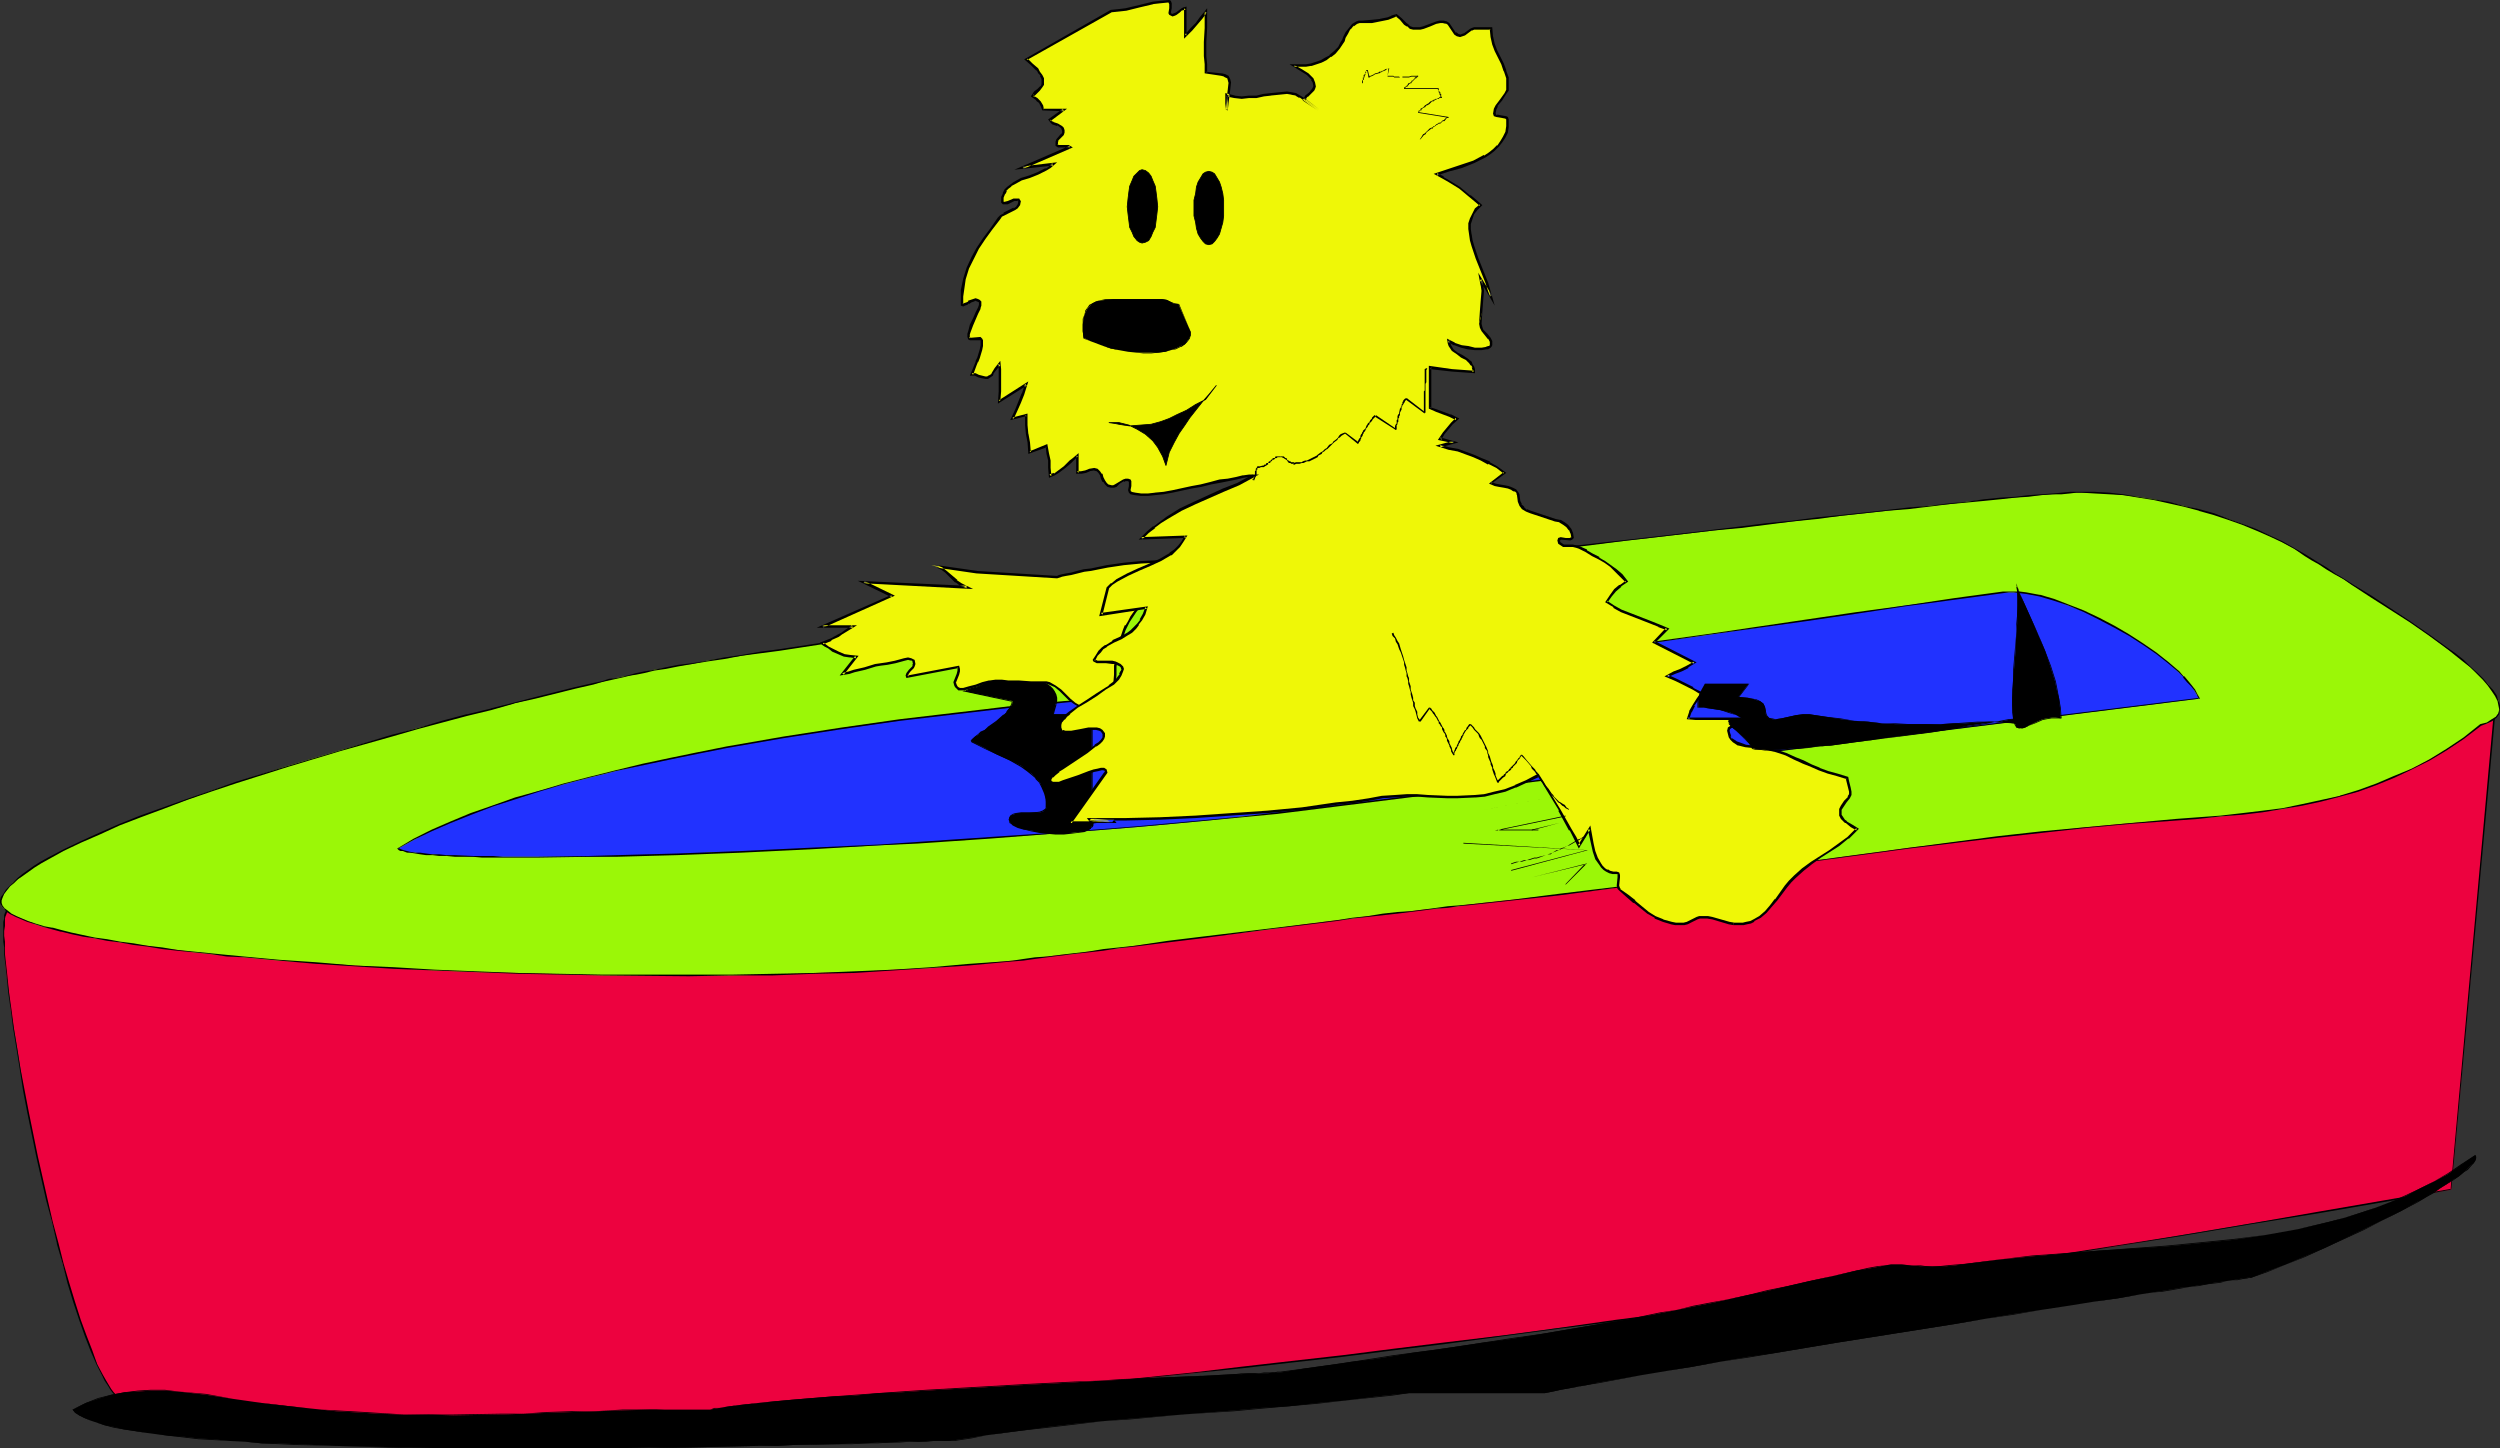 <?xml version="1.0" encoding="UTF-8" standalone="no"?>
<svg
   version="1.0"
   width="129.724mm"
   height="75.151mm"
   id="svg61"
   sodipodi:docname="Teddy Bear in Pool.wmf"
   xmlns:inkscape="http://www.inkscape.org/namespaces/inkscape"
   xmlns:sodipodi="http://sodipodi.sourceforge.net/DTD/sodipodi-0.dtd"
   xmlns="http://www.w3.org/2000/svg"
   xmlns:svg="http://www.w3.org/2000/svg">
  <rect width="100%" height="100%" fill="#333333" stroke="none"/>
  <sodipodi:namedview
     id="namedview61"
     pagecolor="#ffffff"
     bordercolor="#000000"
     borderopacity="0.25"
     inkscape:showpageshadow="2"
     inkscape:pageopacity="0.0"
     inkscape:pagecheckerboard="0"
     inkscape:deskcolor="#d1d1d1"
     inkscape:document-units="mm" />
  <defs
     id="defs1">
    <pattern
       id="WMFhbasepattern"
       patternUnits="userSpaceOnUse"
       width="6"
       height="6"
       x="0"
       y="0" />
  </defs>
  <path
     style="fill:#ed023f;fill-opacity:1;fill-rule:evenodd;stroke:none"
     d="m 469.447,235.243 11.312,-1.939 8.565,-94.517 h -0.485 -0.485 l -0.646,0.162 h -0.808 l -0.97,0.162 -1.131,0.162 h -1.293 l -1.454,0.162 -1.616,0.162 -1.778,0.162 -1.778,0.323 -2.101,0.162 -2.101,0.162 -2.262,0.323 -2.424,0.162 -2.586,0.323 -2.586,0.323 -2.909,0.323 -2.909,0.162 -3.07,0.323 -3.07,0.323 -3.232,0.485 -3.394,0.323 -3.555,0.323 -3.555,0.323 -3.717,0.485 -3.717,0.323 -3.878,0.485 -4.04,0.323 -4.04,0.485 -4.202,0.485 -8.565,0.808 -8.888,0.969 -9.211,0.969 -9.534,0.969 -9.696,0.969 -10.019,1.131 -10.181,0.969 -10.342,1.131 -10.666,0.969 -10.666,1.131 -10.989,1.131 -10.989,1.131 -22.139,2.1 -44.925,4.362 -22.301,2.1 -10.989,0.969 -10.989,0.969 -10.827,1.131 -10.666,0.969 -10.504,0.808 -10.342,0.969 -10.019,0.808 -10.019,0.808 -9.534,0.646 -9.373,0.808 -9.211,0.646 -8.726,0.646 -8.403,0.485 -4.202,0.323 -3.878,0.323 -4.04,0.162 -3.717,0.162 -3.717,0.323 -7.11,0.323 -3.394,0.162 -3.394,0.162 -3.07,0.162 H 35.229 l -2.909,0.162 h -2.909 l -2.586,0.162 h -2.586 -6.949 -2.101 l -1.778,-0.162 h -1.778 l -1.616,-0.162 -1.454,-0.162 H 7.11 L 5.979,179.987 5.01,179.664 4.202,179.502 3.555,179.34 2.909,179.017 2.586,178.694 2.262,178.371 H 1.939 1.778 1.454 l -0.162,0.323 -0.162,0.323 -0.162,0.485 v 0.646 l -0.162,0.646 v 0.808 0.969 0.969 1.131 1.131 l 0.162,1.293 v 1.454 l 0.323,2.908 0.485,3.231 0.323,3.393 0.646,3.716 0.646,3.878 0.646,4.039 0.646,4.201 0.808,4.201 1.778,8.725 1.939,8.563 0.97,4.201 1.131,4.201 0.97,4.039 1.131,3.878 1.131,3.554 1.131,3.554 1.131,3.231 1.131,2.908 1.131,2.585 0.97,2.262 0.646,0.969 0.485,0.808 0.485,0.808 0.646,0.808 0.485,0.485 0.646,0.485 0.97,0.323 0.97,0.485 1.293,0.485 1.454,0.323 1.616,0.485 1.939,0.323 2.101,0.323 2.101,0.485 2.424,0.323 2.747,0.162 2.747,0.323 3.07,0.323 3.232,0.162 3.394,0.323 3.555,0.162 h 3.878 l 4.04,0.162 4.202,0.162 h 4.363 4.686 4.848 5.01 l 5.333,-0.162 5.494,-0.162 5.656,-0.162 5.818,-0.162 6.141,-0.162 6.302,-0.323 6.464,-0.323 6.787,-0.323 6.949,-0.485 7.11,-0.485 7.434,-0.485 7.595,-0.646 7.757,-0.485 8.08,-0.808 8.242,-0.646 8.403,-0.808 8.726,-0.808 8.888,-0.969 9.211,-0.808 9.373,-0.969 9.534,-1.131 9.858,-1.131 10.019,-1.131 10.181,-1.293 10.504,-1.293 10.827,-1.454 10.827,-1.454 11.312,-1.454 11.312,-1.616 11.635,-1.616 11.958,-1.616 12.12,-1.777 12.282,-1.939 12.605,-1.939 12.766,-2.1 13.251,-1.939 13.251,-2.262 13.413,-2.262 13.898,-2.262 z"
     id="path1" />
  <path
     style="fill:#000000;fill-opacity:1;fill-rule:evenodd;stroke:none"
     d="m 469.447,235.405 11.312,-2.1 8.726,-94.517 -0.646,-0.162 -0.485,0.162 h -0.646 -0.808 l -0.97,0.162 -1.131,0.162 -1.293,0.162 h -1.454 l -1.616,0.323 -1.778,0.162 -1.778,0.162 -2.101,0.162 -2.101,0.162 -2.262,0.323 -2.424,0.323 -2.586,0.162 -2.586,0.323 -2.909,0.323 -2.909,0.323 -3.07,0.323 -3.07,0.323 -3.232,0.323 -3.394,0.323 -3.555,0.323 -3.555,0.485 -3.717,0.323 -3.717,0.485 -3.878,0.323 -4.04,0.323 -4.04,0.485 -4.202,0.485 -8.565,0.808 -8.888,0.969 -9.211,0.969 -9.534,0.969 -9.696,0.969 -10.019,1.131 -10.181,0.969 -10.342,1.131 -10.666,1.131 -10.666,0.969 -10.989,1.131 -33.128,3.393 -44.925,4.201 -22.301,2.1 -10.989,1.131 -10.989,0.969 -10.827,0.969 -10.666,0.969 -10.504,0.808 -10.342,0.969 -10.019,0.808 -10.019,0.808 -9.534,0.808 -9.373,0.646 -9.211,0.646 -8.726,0.646 -8.403,0.646 -4.202,0.162 -3.878,0.323 -4.04,0.162 -3.717,0.323 -3.717,0.162 -7.11,0.323 -3.394,0.162 -3.394,0.162 -3.07,0.162 H 35.229 l -2.909,0.162 -2.909,0.162 H 26.826 24.24 17.291 15.19 13.413 l -1.778,-0.162 -1.616,-0.162 H 8.565 l -1.454,-0.162 -1.131,-0.162 -0.97,-0.162 -0.808,-0.162 v 0 L 3.555,179.179 3.07,178.856 2.586,178.694 v 0 L 2.262,178.371 1.939,178.209 H 1.778 l -0.323,0.162 -0.323,0.323 -0.162,0.323 -0.162,0.485 v 0.646 l -0.162,0.646 v 0.808 0.969 0.969 1.131 l 0.162,1.131 v 1.293 l 0.162,1.454 0.323,2.908 0.323,3.231 0.485,3.393 0.485,3.716 0.646,3.878 0.646,4.039 0.646,4.201 0.808,4.201 1.778,8.725 1.939,8.563 1.131,4.201 0.97,4.201 v 0.162 l 1.131,3.878 0.97,3.878 1.131,3.716 1.131,3.393 1.131,3.231 1.131,2.908 1.131,2.585 1.131,2.262 0.485,0.969 0.646,0.969 0.485,0.808 0.485,0.646 v 0 l 0.485,0.485 0.808,0.485 0.808,0.485 1.131,0.485 1.293,0.323 1.454,0.485 1.616,0.485 v 0 l 1.939,0.323 2.101,0.323 2.101,0.323 2.424,0.323 2.747,0.323 2.747,0.323 3.07,0.323 3.232,0.162 3.394,0.162 3.555,0.162 3.878,0.162 4.04,0.162 13.251,0.162 h 4.848 5.01 l 10.827,-0.323 11.474,-0.323 6.141,-0.323 6.302,-0.162 6.464,-0.323 6.787,-0.485 6.949,-0.323 7.11,-0.485 7.434,-0.485 7.595,-0.646 7.757,-0.646 8.08,-0.646 8.242,-0.646 17.13,-1.616 8.888,-0.969 9.211,-0.969 9.373,-0.969 9.534,-0.969 9.858,-1.131 10.019,-1.131 10.181,-1.293 10.504,-1.293 10.827,-1.454 10.827,-1.454 11.312,-1.454 11.312,-1.616 11.635,-1.616 11.958,-1.777 12.12,-1.777 12.282,-1.777 12.605,-1.939 26.018,-4.201 13.251,-2.1 13.413,-2.262 13.898,-2.262 14.059,-2.424 v -0.323 l -14.059,2.424 -13.898,2.424 -13.413,2.262 -13.251,2.1 -26.018,4.039 -12.605,1.939 -12.282,1.939 -12.12,1.777 -11.958,1.616 -11.635,1.777 -11.312,1.454 -11.312,1.616 -10.827,1.454 -10.827,1.293 -10.504,1.293 -10.181,1.293 -10.019,1.131 -9.858,1.131 -9.534,1.131 -9.373,0.969 -9.211,0.969 -8.888,0.808 -17.13,1.616 -8.242,0.808 -8.08,0.646 -7.757,0.646 -7.595,0.485 -7.434,0.485 -7.11,0.485 -6.949,0.485 -6.787,0.323 -6.464,0.323 -6.302,0.323 -6.141,0.162 -11.474,0.485 -10.827,0.162 h -5.01 l -4.848,0.162 -13.251,-0.323 h -4.04 l -3.878,-0.162 -3.555,-0.162 -3.394,-0.162 -3.232,-0.323 -3.07,-0.162 -2.747,-0.323 -2.747,-0.323 -2.424,-0.323 -2.101,-0.323 -2.101,-0.485 -1.939,-0.323 h 0.162 l -1.616,-0.485 -1.454,-0.323 -1.293,-0.485 -1.131,-0.485 -0.808,-0.323 -0.808,-0.485 v 0 l -0.485,-0.485 v 0 l -0.485,-0.646 -0.485,-0.808 -0.485,-0.808 -0.646,-1.131 -1.131,-2.1 -0.97,-2.747 -1.131,-2.908 -1.131,-3.07 -1.131,-3.554 -1.131,-3.716 -1.131,-3.878 -0.97,-3.878 v 0 L 10.342,239.605 9.373,235.405 7.434,226.841 5.656,218.117 4.848,213.916 4.04,209.715 3.394,205.676 2.747,201.798 2.262,198.082 1.778,194.689 1.454,191.458 1.131,188.55 0.97,187.096 v -1.293 -1.131 l -0.162,-1.131 v -0.969 l 0.162,-0.969 v -0.808 -0.646 l 0.162,-0.646 v 0.162 l 0.162,-0.485 0.162,-0.485 0.162,-0.162 v 0 l 0.162,-0.162 v 0 h 0.162 v 0 l 0.323,0.162 v 0 l 0.323,0.323 v 0 l 0.323,0.323 0.485,0.323 0.646,0.162 h 0.162 l 0.808,0.162 0.97,0.162 1.131,0.162 1.454,0.162 1.454,0.162 1.616,0.162 h 1.778 1.778 l 2.101,0.162 h 6.949 l 2.586,-0.162 h 2.586 2.909 l 2.909,-0.162 h 3.07 l 3.07,-0.162 3.394,-0.162 3.394,-0.162 7.11,-0.323 3.717,-0.323 3.717,-0.162 4.04,-0.323 3.878,-0.162 4.202,-0.323 8.403,-0.485 8.726,-0.646 9.211,-0.646 9.373,-0.808 9.534,-0.646 10.019,-0.808 10.019,-0.969 10.342,-0.808 10.504,-0.969 10.666,-0.969 10.827,-0.969 10.989,-0.969 10.989,-0.969 22.301,-2.1 44.925,-4.362 33.128,-3.231 10.989,-1.131 10.666,-1.131 10.666,-0.969 10.342,-1.131 10.181,-1.131 10.019,-0.969 9.696,-0.969 9.534,-0.969 9.211,-0.969 8.888,-0.969 8.565,-0.969 4.202,-0.323 4.04,-0.485 4.04,-0.485 3.878,-0.323 3.717,-0.485 3.717,-0.323 3.555,-0.323 3.555,-0.323 3.394,-0.485 3.232,-0.323 3.07,-0.323 3.07,-0.323 2.909,-0.323 2.909,-0.323 2.586,-0.162 2.586,-0.323 2.424,-0.162 2.262,-0.323 2.101,-0.323 2.101,-0.162 1.778,-0.162 1.778,-0.162 1.616,-0.162 1.454,-0.162 1.293,-0.162 h 1.131 l 0.97,-0.162 h 0.808 l 0.646,-0.162 h 0.485 0.485 l -0.162,-0.162 -8.565,94.517 0.162,-0.162 -11.312,1.939 z"
     id="path2" />
  <path
     style="fill:#9bf707;fill-opacity:1;fill-rule:evenodd;stroke:none"
     d="m 0.323,176.109 -0.162,0.485 v 0.485 l 0.162,0.646 0.485,0.485 0.646,0.485 0.646,0.485 0.97,0.485 1.131,0.485 1.293,0.485 1.454,0.646 1.454,0.485 1.778,0.323 1.939,0.485 1.939,0.485 2.262,0.485 2.262,0.485 2.424,0.323 2.586,0.485 2.586,0.323 2.747,0.323 2.909,0.485 2.909,0.323 3.232,0.485 3.232,0.323 3.232,0.323 3.394,0.323 6.949,0.646 7.272,0.485 7.595,0.485 7.595,0.485 8.08,0.485 8.08,0.323 8.242,0.162 16.645,0.485 h 16.806 8.242 l 8.242,-0.162 8.08,-0.323 7.918,-0.162 7.595,-0.485 7.434,-0.323 7.272,-0.646 6.949,-0.646 1.778,-0.162 2.101,-0.162 2.262,-0.323 2.424,-0.323 2.586,-0.323 2.586,-0.162 2.909,-0.485 2.909,-0.323 3.07,-0.323 3.07,-0.485 6.464,-0.808 6.626,-0.808 13.413,-1.616 6.626,-0.969 6.464,-0.808 3.07,-0.323 3.07,-0.485 2.909,-0.323 2.909,-0.323 2.586,-0.323 2.586,-0.323 2.424,-0.162 2.262,-0.323 2.101,-0.162 1.778,-0.323 8.888,-0.969 8.888,-0.969 17.291,-2.1 17.291,-2.424 34.259,-4.685 17.291,-2.1 8.726,-0.969 8.726,-0.969 8.726,-0.808 8.888,-0.646 4.363,-0.323 4.363,-0.323 4.202,-0.485 4.04,-0.485 3.878,-0.485 3.878,-0.808 3.717,-0.808 3.717,-0.969 3.555,-0.969 3.555,-1.293 3.555,-1.454 3.394,-1.616 3.394,-1.777 3.394,-1.939 3.394,-2.262 3.394,-2.585 1.293,-0.323 0.97,-0.646 0.646,-0.646 0.485,-0.646 0.323,-0.808 -0.162,-0.808 -0.162,-0.969 -0.485,-0.969 -0.646,-0.969 -0.808,-1.131 -1.131,-1.131 -1.131,-1.131 -1.293,-1.131 -1.454,-1.293 -1.454,-1.293 -1.778,-1.131 -3.394,-2.585 -3.717,-2.585 -7.595,-5.009 -3.717,-2.262 -1.778,-1.131 -1.778,-1.131 -1.616,-0.969 -1.454,-0.969 -1.293,-0.808 -1.293,-0.808 -2.262,-1.293 -2.262,-1.293 -2.586,-1.293 -2.586,-1.131 -2.747,-1.131 -2.747,-0.969 -2.909,-0.969 -2.747,-0.808 -3.07,-0.808 -2.909,-0.646 -2.909,-0.646 -3.07,-0.485 -2.909,-0.323 -2.747,-0.323 -2.909,-0.162 h -2.586 -0.97 -1.293 l -1.616,0.162 -1.778,0.162 -2.262,0.162 -2.424,0.162 -2.586,0.323 -2.909,0.162 -3.232,0.323 -3.394,0.323 -3.555,0.485 -3.878,0.323 -4.04,0.485 -4.202,0.485 -4.363,0.485 -4.525,0.485 -4.848,0.485 -4.848,0.646 -5.01,0.485 -5.171,0.646 -5.333,0.646 -5.494,0.646 -5.494,0.646 -5.656,0.646 -11.474,1.293 -11.797,1.454 -11.958,1.454 -12.12,1.454 -24.24,3.07 -11.958,1.454 -11.797,1.616 -11.635,1.454 -5.494,0.808 -5.656,0.646 -5.494,0.808 -5.333,0.646 -5.171,0.808 -5.01,0.646 -5.01,0.646 -4.686,0.646 -4.686,0.646 -4.525,0.646 -4.202,0.646 -4.202,0.646 -3.717,0.485 -3.717,0.646 -3.394,0.485 -3.394,0.485 -2.909,0.646 -2.747,0.323 -2.424,0.485 -2.262,0.323 -1.939,0.485 -1.616,0.323 -1.131,0.323 -1.293,0.162 -1.454,0.323 -1.454,0.323 -1.454,0.485 -1.616,0.323 -3.555,0.808 -3.717,0.969 -4.04,0.969 -4.363,1.131 -4.363,1.131 -4.686,1.131 -4.848,1.293 -5.01,1.293 -5.01,1.454 -10.181,2.908 -10.342,3.07 -10.019,3.231 -4.848,1.616 -4.848,1.777 -4.525,1.616 -4.363,1.616 -4.202,1.616 -3.878,1.777 -3.717,1.616 -3.394,1.616 -3.07,1.616 -1.293,0.808 -1.293,0.808 -1.131,0.808 -1.131,0.808 -0.97,0.808 -0.97,0.646 -0.646,0.808 -0.646,0.808 -0.485,0.646 z"
     id="path3" />
  <path
     style="fill:#000000;fill-opacity:1;fill-rule:evenodd;stroke:none"
     d="M 0.162,175.947 0,176.594 v 0.485 l 0.323,0.646 0.485,0.485 0.485,0.646 0.808,0.485 0.97,0.485 1.131,0.485 1.131,0.485 1.616,0.485 1.454,0.485 v 0 l 1.778,0.485 v 0 l 1.778,0.485 h 0.162 l 1.939,0.485 2.262,0.485 2.262,0.323 2.424,0.485 2.586,0.323 2.586,0.485 2.747,0.323 2.909,0.485 2.909,0.323 3.232,0.323 3.232,0.323 3.232,0.485 3.394,0.162 6.949,0.646 7.272,0.646 7.595,0.485 7.595,0.485 8.08,0.323 8.08,0.323 8.242,0.323 16.645,0.323 16.806,0.162 8.242,-0.162 h 8.242 l 8.08,-0.323 7.918,-0.162 7.595,-0.485 7.434,-0.485 7.272,-0.485 6.949,-0.646 1.778,-0.162 2.101,-0.162 2.262,-0.323 2.424,-0.323 2.586,-0.323 2.586,-0.323 2.909,-0.323 2.909,-0.323 3.07,-0.485 3.07,-0.323 6.464,-0.808 6.626,-0.808 13.413,-1.777 6.626,-0.808 6.464,-0.808 3.07,-0.485 3.07,-0.323 2.909,-0.323 2.909,-0.323 2.586,-0.323 2.586,-0.323 2.424,-0.323 2.262,-0.162 2.101,-0.323 1.778,-0.162 8.888,-0.969 8.888,-0.969 17.291,-2.262 51.55,-6.947 17.291,-2.1 8.726,-0.969 8.726,-0.969 8.726,-0.808 8.888,-0.646 4.363,-0.323 4.363,-0.485 4.202,-0.323 4.04,-0.485 3.878,-0.646 3.878,-0.646 3.717,-0.808 3.717,-0.969 v 0 l 3.555,-0.969 3.555,-1.293 3.555,-1.454 3.394,-1.616 3.555,-1.777 3.232,-1.939 3.394,-2.262 3.394,-2.585 1.293,-0.485 0.97,-0.485 0.808,-0.646 0.485,-0.646 0.162,-0.969 v -0.808 l -0.323,-0.969 -0.323,-0.969 -0.646,-0.969 -0.97,-1.131 v 0 l -0.97,-1.131 -1.131,-1.131 -1.454,-1.293 v 0 l -1.293,-1.293 -1.616,-1.293 -1.616,-1.131 -3.555,-2.585 -3.717,-2.585 -7.595,-5.009 -3.717,-2.262 -1.778,-1.131 -1.616,-0.969 -1.616,-1.131 -1.616,-0.969 -1.293,-0.808 -1.293,-0.808 -2.262,-1.293 -2.262,-1.293 -2.424,-1.131 -2.747,-1.293 -2.586,-0.969 -2.747,-0.969 -2.909,-1.131 -2.909,-0.808 v 0 l -3.07,-0.646 -2.909,-0.808 -2.909,-0.485 -3.07,-0.485 -2.909,-0.485 -2.747,-0.323 -2.909,-0.162 h -2.586 -0.97 -1.293 l -1.616,0.162 -1.778,0.162 -2.262,0.162 -2.424,0.162 -2.586,0.323 -2.909,0.162 -3.232,0.323 -3.394,0.485 -3.555,0.323 -3.878,0.485 -4.04,0.323 -4.202,0.485 -4.363,0.485 -4.525,0.485 -4.848,0.485 -4.848,0.646 -5.01,0.485 -5.171,0.646 -5.333,0.646 -5.494,0.646 -5.494,0.646 -5.656,0.646 -11.474,1.293 -11.797,1.454 -11.958,1.454 -12.12,1.616 -24.24,2.908 -11.958,1.616 -11.797,1.454 -11.635,1.454 -5.494,0.808 -5.656,0.646 -5.494,0.808 -5.333,0.646 -5.171,0.808 -5.01,0.646 -5.01,0.646 -4.686,0.808 -4.686,0.646 -4.525,0.485 -4.202,0.646 -4.202,0.646 -3.717,0.485 -3.717,0.646 -3.394,0.485 -3.394,0.646 -2.909,0.485 -2.747,0.323 -2.424,0.485 -2.262,0.485 -1.939,0.323 -1.616,0.323 -1.131,0.323 -1.293,0.323 -1.454,0.323 -1.454,0.162 -1.454,0.485 -1.616,0.323 -3.555,0.808 -7.757,1.939 -4.363,1.131 v 0 l -4.525,1.131 h 0.162 l -4.686,1.131 h -0.162 l -4.848,1.293 -4.848,1.454 -5.01,1.293 -10.181,3.07 -10.342,3.07 -10.019,3.07 -5.01,1.777 -4.686,1.616 -4.525,1.616 -4.525,1.616 -4.04,1.616 -4.04,1.777 -3.555,1.616 -3.394,1.616 -3.07,1.616 -1.454,0.808 -1.293,0.808 -1.131,0.808 -1.131,0.808 -0.97,0.808 v 0 l -0.808,0.808 -0.808,0.808 -0.646,0.646 v 0 l -0.485,0.808 -0.485,0.646 0.323,0.162 0.323,-0.808 0.485,-0.646 v 0 l 0.646,-0.808 0.808,-0.646 0.808,-0.808 v 0 l 0.97,-0.646 1.131,-0.808 1.131,-0.808 1.293,-0.808 1.454,-0.808 2.909,-1.616 3.394,-1.616 3.717,-1.616 3.878,-1.777 4.202,-1.616 4.363,-1.616 4.686,-1.777 4.686,-1.616 4.848,-1.616 10.181,-3.231 10.181,-3.07 10.342,-2.908 5.01,-1.454 4.848,-1.293 4.848,-1.293 v 0 l 4.686,-1.131 v 0 l 4.525,-1.293 h -0.162 l 4.363,-0.969 7.757,-1.939 3.555,-0.808 1.616,-0.485 1.454,-0.323 1.454,-0.323 1.454,-0.323 1.293,-0.323 1.131,-0.162 1.616,-0.323 1.939,-0.485 2.262,-0.323 2.424,-0.485 2.747,-0.485 2.909,-0.485 3.394,-0.485 3.394,-0.646 3.717,-0.485 3.717,-0.485 4.202,-0.646 4.202,-0.646 4.525,-0.646 4.686,-0.646 4.686,-0.646 5.01,-0.646 5.01,-0.646 5.171,-0.808 5.333,-0.808 5.494,-0.646 5.656,-0.808 5.494,-0.646 11.635,-1.454 11.797,-1.616 11.958,-1.454 24.24,-3.07 12.12,-1.454 11.958,-1.454 11.797,-1.454 11.474,-1.454 5.656,-0.646 5.494,-0.646 5.494,-0.646 5.333,-0.485 5.171,-0.646 5.01,-0.646 4.848,-0.485 4.848,-0.646 4.525,-0.485 4.363,-0.485 4.202,-0.323 4.04,-0.485 3.878,-0.485 3.555,-0.323 3.394,-0.323 3.232,-0.323 2.909,-0.323 2.586,-0.162 2.424,-0.323 2.262,-0.162 h 1.778 l 1.616,-0.162 1.293,-0.162 h 0.97 l 2.586,0.162 2.909,0.162 2.747,0.162 2.909,0.485 3.07,0.485 2.909,0.646 2.909,0.646 3.07,0.808 h -0.162 l 2.909,0.808 2.909,0.969 2.747,0.969 2.747,1.131 2.586,1.131 2.424,1.131 2.424,1.293 2.101,1.454 1.293,0.808 1.454,0.808 1.454,0.969 1.616,0.969 1.778,0.969 1.616,1.131 3.717,2.424 7.595,4.847 3.717,2.585 3.555,2.585 1.616,1.293 1.616,1.293 1.454,1.131 v 0 l 1.293,1.293 1.131,1.131 0.97,1.131 v 0 l 0.808,1.131 0.646,0.969 0.485,0.969 0.162,0.808 v 0 l 0.162,0.808 -0.162,0.808 v 0 l -0.485,0.646 v 0 l -0.808,0.485 -0.97,0.646 -1.293,0.323 -3.232,2.585 -3.394,2.262 -3.394,2.1 -3.394,1.777 -3.555,1.454 -3.394,1.454 -3.555,1.293 -3.717,1.131 h 0.162 l -3.717,0.808 -3.717,0.808 -3.878,0.808 -3.878,0.485 -4.04,0.485 -4.202,0.485 -4.363,0.323 -4.363,0.323 -8.888,0.808 -8.726,0.808 -8.726,0.808 -8.726,0.969 -17.291,2.262 -51.55,6.947 -17.291,2.1 -8.888,1.131 -8.888,0.969 -1.778,0.162 -2.101,0.162 -2.262,0.323 -2.424,0.323 -2.586,0.323 -2.586,0.162 -2.909,0.323 -2.909,0.485 -3.07,0.323 -3.07,0.485 -6.464,0.808 -6.626,0.808 -13.413,1.616 -6.626,0.808 -6.464,0.969 -3.07,0.323 -3.07,0.323 -2.909,0.485 -2.909,0.323 -2.586,0.323 -2.586,0.323 -2.424,0.162 -2.262,0.323 -2.101,0.323 -1.778,0.162 -6.949,0.485 -7.272,0.646 -7.434,0.485 -7.595,0.323 -7.918,0.323 -8.08,0.162 -8.242,0.162 h -8.242 -16.806 l -16.645,-0.323 -8.242,-0.323 -8.08,-0.323 -8.08,-0.485 -7.595,-0.323 -7.595,-0.646 -7.272,-0.485 -6.949,-0.646 -3.394,-0.323 -3.232,-0.323 -3.232,-0.323 -3.232,-0.323 -2.909,-0.485 -2.909,-0.323 -2.747,-0.485 -2.586,-0.323 -2.586,-0.485 -2.424,-0.323 -2.262,-0.485 -2.262,-0.485 -1.939,-0.485 v 0 l -1.778,-0.485 h -0.162 l -1.778,-0.323 h 0.162 l -1.616,-0.485 -1.454,-0.485 -1.131,-0.485 -1.131,-0.485 -0.97,-0.485 -0.808,-0.646 -0.646,-0.485 0.162,0.162 -0.485,-0.646 -0.162,-0.485 v 0 -0.485 0 l 0.162,-0.485 z"
     id="path4" />
  <path
     style="fill:#2132ff;fill-opacity:1;fill-rule:evenodd;stroke:none"
     d="m 78.053,166.415 0.162,0.162 0.485,0.162 0.485,0.162 0.646,0.162 0.646,0.162 h 0.97 l 0.97,0.162 1.131,0.162 h 1.293 l 1.293,0.162 h 1.454 l 1.616,0.162 h 1.778 l 1.778,0.162 h 1.778 2.101 1.939 6.787 5.01 5.171 l 5.494,-0.162 5.818,-0.162 5.979,-0.162 6.302,-0.323 6.302,-0.162 6.626,-0.323 6.787,-0.323 6.949,-0.323 6.949,-0.323 7.11,-0.485 14.221,-0.969 14.544,-0.969 14.221,-1.131 7.11,-0.646 6.949,-0.646 6.787,-0.808 6.787,-0.646 180.83,-22.458 -0.485,-0.808 -0.485,-0.808 -0.485,-0.969 -0.808,-0.808 -0.808,-0.969 -0.97,-0.808 -1.939,-1.939 -2.424,-1.777 -2.586,-1.777 -2.747,-1.777 -2.909,-1.616 -2.909,-1.616 -3.07,-1.454 -3.07,-1.131 -2.909,-1.131 -2.747,-0.808 -2.586,-0.485 -1.293,-0.162 h -1.131 -0.97 -1.131 l -9.534,1.293 -9.696,1.293 -9.534,1.454 -9.858,1.454 -19.715,2.908 -19.877,2.747 -19.877,2.747 -20.038,2.262 -10.019,1.131 -9.858,0.808 -10.019,0.808 -10.019,0.646 -3.717,0.323 -4.202,0.162 -4.202,0.323 -4.525,0.323 -4.686,0.485 -4.848,0.323 -5.171,0.485 -5.171,0.485 -5.333,0.646 -5.494,0.646 -10.989,1.293 -11.312,1.616 -11.474,1.777 -11.15,1.939 -5.656,1.131 -5.494,1.131 -5.333,1.131 -5.333,1.293 -5.171,1.293 -5.01,1.293 -4.848,1.293 -4.686,1.454 -4.363,1.454 -4.202,1.616 -4.04,1.616 -3.717,1.616 -3.394,1.777 z"
     id="path5" />
  <path
     style="fill:#000000;fill-opacity:1;fill-rule:evenodd;stroke:none"
     d="m 77.891,166.415 0.323,0.323 0.323,0.162 h 0.646 -0.162 l 0.808,0.323 v 0 h 0.646 l 0.97,0.162 0.97,0.162 1.131,0.162 h 1.293 l 1.293,0.162 h 1.454 l 1.616,0.162 h 3.555 l 1.778,0.162 h 2.101 1.939 6.787 l 10.181,-0.162 h 5.494 l 5.818,-0.162 5.979,-0.162 12.605,-0.485 6.626,-0.323 6.787,-0.323 13.898,-0.808 7.11,-0.323 14.221,-0.969 14.544,-1.131 14.221,-1.131 7.11,-0.646 13.736,-1.293 6.787,-0.646 180.992,-22.62 -0.485,-0.808 -0.485,-0.969 -0.646,-0.808 -0.646,-0.808 -0.808,-0.969 h -0.162 l -0.808,-0.969 -2.101,-1.777 v 0 l -2.424,-1.939 -2.586,-1.777 -2.747,-1.777 -2.747,-1.616 -3.07,-1.616 -3.07,-1.454 -2.909,-1.131 -2.909,-1.131 -2.747,-0.808 h -0.162 l -2.586,-0.485 -1.293,-0.162 h -1.131 -0.97 -1.131 l -9.534,1.293 -9.696,1.454 -9.534,1.293 -9.858,1.454 -19.715,2.908 -19.877,2.747 -19.877,2.747 -20.038,2.262 -10.019,1.131 -9.858,0.969 -10.019,0.646 -10.019,0.646 -3.717,0.323 -4.202,0.162 -4.202,0.323 -4.525,0.323 -4.686,0.485 -4.848,0.323 -5.171,0.485 -5.171,0.485 -5.333,0.646 -5.494,0.646 -10.989,1.293 -11.312,1.616 -11.474,1.777 -11.15,1.939 -5.656,1.131 -5.494,1.131 -5.333,1.131 -5.333,1.293 -5.171,1.293 -5.01,1.293 v 0 l -4.848,1.454 -4.686,1.293 -4.525,1.616 -4.202,1.454 -3.878,1.616 -3.717,1.616 -3.555,1.777 -3.232,1.939 h 0.162 l 3.232,-1.777 3.394,-1.616 3.717,-1.616 4.04,-1.616 4.202,-1.616 4.525,-1.454 4.525,-1.454 4.848,-1.454 v 0 l 5.01,-1.293 5.171,-1.293 5.333,-1.131 5.333,-1.131 5.494,-1.131 5.656,-1.131 11.15,-1.939 11.474,-1.777 11.312,-1.616 10.989,-1.293 5.494,-0.646 5.333,-0.646 5.171,-0.485 5.171,-0.485 4.848,-0.485 4.686,-0.323 4.525,-0.323 4.202,-0.323 4.202,-0.323 3.717,-0.162 10.019,-0.646 10.019,-0.808 9.858,-0.969 10.019,-0.969 20.038,-2.262 19.877,-2.747 19.877,-2.908 19.715,-2.747 9.858,-1.454 9.534,-1.454 9.696,-1.293 9.534,-1.293 1.131,-0.162 h 0.97 l 1.131,0.162 1.293,0.162 2.586,0.485 v 0 l 2.747,0.808 2.909,0.969 3.07,1.293 2.909,1.454 3.07,1.616 2.909,1.616 2.747,1.777 2.586,1.777 2.262,1.777 v 0 l 2.101,1.777 0.97,0.969 h -0.162 l 0.808,0.969 0.808,0.808 0.646,0.808 0.485,0.808 0.323,0.808 0.162,-0.162 -180.83,22.458 -6.787,0.808 -13.736,1.293 -7.11,0.646 -14.221,1.131 -14.544,0.969 -14.221,0.969 -7.11,0.485 -13.898,0.646 -6.787,0.323 -6.626,0.323 -12.605,0.485 -5.979,0.162 -5.818,0.162 -5.494,0.162 -10.181,0.162 h -6.787 l -1.939,-0.162 h -2.101 -1.778 l -3.555,-0.162 h -1.616 l -1.454,-0.162 h -1.293 l -1.293,-0.162 -1.131,-0.162 h -0.97 l -0.97,-0.162 -0.646,-0.162 v 0 l -0.646,-0.162 v 0 l -0.485,-0.162 v 0 l -0.323,-0.162 -0.323,-0.162 v 0.162 z"
     id="path6" />
  <path
     style="fill:#000000;fill-opacity:1;fill-rule:evenodd;stroke:none"
     d="m 205.232,158.013 v 0.485 l -0.323,0.323 -0.323,0.323 -0.485,0.162 h -1.131 l -1.293,0.162 h -1.454 l -1.131,0.162 -0.485,0.162 -0.323,0.162 -0.323,0.323 v 0.485 0.323 l 0.162,0.162 0.323,0.323 0.323,0.162 0.97,0.485 1.131,0.485 1.293,0.162 1.616,0.323 1.454,0.162 1.778,0.162 h 1.616 l 1.454,-0.162 1.293,-0.162 1.293,-0.162 0.97,-0.323 0.323,-0.323 0.162,-0.323 0.162,-0.162 0.162,-0.485 v -0.323 l -0.323,-0.323 v -20.681 h -7.595 l 0.162,-0.646 0.323,-1.293 0.162,-0.646 v -0.646 l -0.162,-0.646 -0.323,-0.646 -0.323,-0.485 -0.323,-0.323 -0.485,-0.485 -1.293,-0.485 -1.293,-0.485 -1.454,-0.323 -1.454,-0.162 h -1.454 -1.454 l -1.131,0.323 -1.131,0.323 -1.131,0.323 -2.101,0.969 -1.131,0.323 -1.293,0.485 9.373,1.939 -0.162,0.808 -0.485,0.646 -0.485,0.646 -0.646,0.646 -1.454,1.293 -1.454,1.131 -0.808,0.485 -0.646,0.485 -0.646,0.485 -0.485,0.323 -0.485,0.323 -0.323,0.323 v 0.162 0.162 l 2.586,1.293 2.424,1.293 2.586,1.131 2.262,1.131 0.97,0.808 0.97,0.646 0.808,0.808 0.808,0.969 0.485,0.969 0.485,1.131 0.162,1.131 z"
     id="path7" />
  <path
     style="fill:#000000;fill-opacity:1;fill-rule:evenodd;stroke:none"
     d="m 205.07,158.013 v 0.485 0 l -0.323,0.323 0.162,-0.162 -0.485,0.323 -0.485,0.162 h 0.162 l -1.131,0.162 h -1.293 -1.454 l -1.131,0.162 -0.485,0.162 -0.485,0.323 -0.162,0.323 -0.162,0.485 0.162,0.323 v 0.323 l 0.323,0.162 0.323,0.323 0.97,0.485 1.131,0.323 h 0.162 l 1.293,0.323 1.616,0.323 1.454,0.162 1.778,0.162 h 1.616 l 1.454,-0.162 1.293,-0.162 1.293,-0.162 0.97,-0.485 0.323,-0.162 v -0.162 l 0.323,-0.162 0.162,-0.323 v -0.485 -0.323 l -0.162,-0.485 v 0.162 -20.681 h -7.757 0.162 l 0.162,-0.646 v 0 l 0.323,-1.131 v -0.162 l 0.162,-0.646 v -0.646 l -0.162,-0.646 -0.323,-0.646 -0.323,-0.485 -0.485,-0.485 v 0 l -0.485,-0.323 -1.131,-0.646 -1.454,-0.485 v 0 l -1.454,-0.323 -1.454,-0.162 h -1.454 -1.454 l -1.131,0.323 v 0 l -1.131,0.323 -1.131,0.485 -2.101,0.808 -1.131,0.323 -1.778,0.646 9.858,2.1 -0.162,-0.162 -0.162,0.808 v -0.162 l -0.323,0.646 -0.646,0.808 h 0.162 l -0.646,0.646 v -0.162 l -1.454,1.293 -1.616,1.131 -0.646,0.646 -0.808,0.323 -0.485,0.485 -0.646,0.485 -0.323,0.323 -0.323,0.323 -0.162,0.162 0.162,0.323 2.586,1.293 2.424,1.131 2.424,1.131 2.262,1.293 1.131,0.808 0.808,0.646 v 0 l 0.97,0.808 h -0.162 l 0.808,0.808 0.485,0.969 0.485,1.131 v 0 l 0.323,1.131 v 1.293 h 0.323 l -0.162,-1.293 -0.162,-1.131 v 0 l -0.485,-1.131 -0.646,-0.969 -0.646,-0.969 v 0 l -0.97,-0.808 v 0 l -0.808,-0.808 -1.131,-0.646 -2.262,-1.293 -2.424,-1.131 -2.586,-1.131 -2.424,-1.293 v 0 l -0.162,-0.162 v 0.162 l 0.162,-0.323 0.323,-0.162 h -0.162 l 0.485,-0.323 0.485,-0.485 0.646,-0.323 0.808,-0.485 0.646,-0.485 1.616,-1.293 1.454,-1.131 v -0.162 l 0.646,-0.646 v 0 l 0.485,-0.646 0.323,-0.646 0.162,-0.808 -9.373,-2.1 v 0.162 l 1.293,-0.323 1.293,-0.485 2.101,-0.808 0.97,-0.485 1.293,-0.323 h -0.162 l 1.131,-0.162 h 1.454 1.454 l 1.454,0.162 1.454,0.323 v 0 l 1.293,0.323 1.131,0.646 0.485,0.323 v 0 l 0.485,0.485 h -0.162 l 0.323,0.485 0.323,0.485 v 0 l 0.162,0.646 v 0.646 0.646 0 l -0.485,1.131 v 0.162 0.808 h 7.595 v -0.162 20.681 l 0.162,0.323 v 0 0.323 l -0.162,0.485 v -0.162 0.323 0 l -0.323,0.323 v -0.162 l -0.323,0.323 -0.808,0.323 v 0 l -1.293,0.323 -1.293,0.162 h -1.454 -1.616 l -1.778,-0.162 -1.454,-0.162 -1.616,-0.162 -1.293,-0.323 v 0 l -1.131,-0.485 -0.97,-0.485 -0.323,-0.162 v 0 l -0.323,-0.162 h 0.162 l -0.162,-0.323 v 0.162 -0.323 -0.485 0.162 l 0.323,-0.323 h -0.162 l 0.323,-0.323 0.485,-0.162 v 0 h 1.131 1.454 l 1.293,-0.162 1.131,-0.162 0.485,-0.162 0.485,-0.323 0.162,-0.162 0.162,-0.646 z"
     id="path8" />
  <path
     style="fill:#eff707;fill-opacity:1;fill-rule:evenodd;stroke:none"
     d="m 227.209,110.189 -3.394,0.162 -3.394,0.323 -3.394,0.485 -3.07,0.485 -1.454,0.323 -1.293,0.162 -1.131,0.323 -0.97,0.162 -0.808,0.323 -0.646,0.162 h -0.323 -0.162 l -15.675,-0.969 -8.888,-1.293 1.293,0.323 0.808,0.485 0.808,0.485 0.646,0.646 1.293,1.131 0.97,0.808 1.131,0.485 -20.2,-0.969 5.656,2.585 -13.736,5.978 h 5.979 l -1.454,0.969 -0.646,0.485 -0.808,0.323 -1.293,0.808 -1.778,0.808 0.162,0.162 0.323,0.323 0.808,0.323 0.808,0.646 0.97,0.485 1.131,0.323 1.293,0.323 h 1.131 l -2.586,3.393 1.131,-0.162 1.131,-0.323 1.939,-0.646 2.101,-0.485 1.131,-0.162 1.293,-0.162 0.808,-0.162 0.808,-0.323 1.616,-0.323 0.808,-0.162 h 0.646 l 0.323,0.323 0.162,0.646 v 0.323 l -0.162,0.323 -0.646,0.646 -0.485,0.646 v 0.323 0.323 l 10.019,-1.939 0.162,0.323 v 0.323 l -0.323,0.646 -0.323,0.808 -0.162,0.808 v 0.485 l 0.162,0.485 0.323,0.162 0.323,0.162 h 0.97 l 0.97,-0.162 1.293,-0.485 1.293,-0.485 1.454,-0.323 1.131,-0.162 1.293,0.162 h 1.293 l 2.101,0.162 h 2.262 2.424 l 0.646,0.162 h 0.646 l 1.131,0.646 0.97,0.808 0.97,0.969 0.808,0.808 1.131,0.808 0.97,0.646 0.646,0.162 h 0.646 1.454 l 1.293,-0.323 1.293,-0.162 1.293,-0.162 v -2.1 l 0.162,-1.777 v -1.939 l 0.162,-1.616 0.162,-1.777 0.485,-1.777 0.323,-1.777 0.646,-1.777 0.485,-0.808 0.485,-0.808 0.646,-0.969 0.646,-1.131 1.616,-2.1 1.454,-2.262 0.808,-1.131 0.485,-0.969 0.485,-0.808 0.485,-0.808 0.162,-0.646 -0.162,-0.485 -0.323,-0.323 -0.162,-0.162 z"
     id="path9" />
  <path
     style="fill:#000000;fill-opacity:1;fill-rule:evenodd;stroke:none"
     d="m 227.209,109.866 -3.394,0.162 -3.394,0.323 v 0 l -3.394,0.485 -3.07,0.646 -1.454,0.162 -1.293,0.323 -1.131,0.323 -0.97,0.162 -0.808,0.162 -0.646,0.162 -0.323,0.162 h -0.323 0.162 l -15.675,-0.969 h 0.162 l -9.05,-1.293 v 0.485 l 1.131,0.162 v 0 l 0.97,0.485 v 0 l 0.646,0.485 v 0 l 1.939,1.939 h 0.162 l 0.808,0.646 1.293,0.485 v -0.485 l -21.331,-0.969 6.626,3.231 v -0.485 l -14.706,6.463 h 7.11 l -0.162,-0.485 -1.454,0.969 -0.646,0.485 -0.646,0.323 -1.454,0.808 v 0 l -2.101,0.808 0.485,0.485 v 0 l 0.485,0.323 0.646,0.323 0.808,0.646 v 0 l 1.131,0.485 v 0 l 1.131,0.485 1.131,0.162 h 0.162 l 1.131,0.162 -0.162,-0.485 -3.07,3.878 1.939,-0.323 0.97,-0.323 2.101,-0.485 2.101,-0.646 0.97,-0.162 1.293,-0.162 0.808,-0.162 0.808,-0.162 1.778,-0.485 0.646,-0.162 v 0 l 0.646,0.162 -0.162,-0.162 0.485,0.323 -0.162,-0.162 0.162,0.646 v -0.162 l -0.162,0.485 0.162,-0.162 -0.162,0.323 v 0 l -0.646,0.646 -0.485,0.646 -0.162,0.485 0.162,0.485 10.181,-1.939 -0.162,-0.162 v 0.323 0 0.323 0 l -0.162,0.646 v 0 l -0.323,0.808 -0.323,0.808 0.162,0.646 0.162,0.323 0.323,0.323 v 0 l 0.323,0.323 h 1.131 l 1.131,-0.323 1.131,-0.323 1.454,-0.485 1.293,-0.323 v 0 l 1.131,-0.162 h 1.293 l 1.293,0.162 h 2.101 l 2.262,0.162 h 2.424 0.646 v 0 l 0.485,0.162 v 0 l 1.131,0.485 0.97,0.808 v 0 l 1.778,1.777 v 0 l 1.131,0.808 1.131,0.646 0.646,0.162 v 0 l 0.646,0.162 1.454,-0.162 v 0 l 1.293,-0.162 1.293,-0.323 1.616,-0.162 v -2.262 -1.777 l 0.162,-1.939 v -1.616 0 l 0.323,-1.777 0.323,-1.616 0.485,-1.777 0.646,-1.939 v 0 l 0.323,-0.646 v 0 l 0.485,-0.969 0.646,-0.969 0.646,-0.969 1.616,-2.1 1.454,-2.262 0.808,-1.131 0.646,-0.969 v 0 l 0.485,-0.969 0.323,-0.808 0.162,-0.646 v -0.646 l -0.485,-0.485 -0.323,-0.162 h -0.323 v 0.485 h 0.323 -0.162 l 0.162,0.162 v 0 l 0.323,0.323 v -0.162 0.485 -0.162 l -0.162,0.646 v 0 l -0.323,0.808 -0.485,0.969 v 0 l -0.485,0.969 -0.808,0.969 -1.616,2.262 -1.454,2.1 -0.808,1.131 -0.485,0.969 -0.485,0.808 h -0.162 l -0.323,0.808 v 0 l -0.646,1.939 -0.485,1.777 -0.323,1.777 -0.323,1.616 v 0.162 1.616 l -0.162,1.939 v 1.777 2.1 l 0.162,-0.323 -1.454,0.162 -1.131,0.323 -1.293,0.162 v 0 h -1.454 -0.646 0.162 l -0.646,-0.162 v 0.162 l -1.131,-0.646 -0.97,-0.808 v 0 l -1.778,-1.777 v 0 l -1.131,-0.808 -1.131,-0.646 -0.646,-0.162 v 0 h -0.646 -2.424 l -2.262,-0.162 h -2.101 l -1.293,-0.162 h -1.293 l -1.131,0.162 h -0.162 l -1.293,0.323 -1.293,0.485 -1.293,0.323 -1.131,0.323 h 0.162 -0.97 0.162 l -0.323,-0.162 v 0 l -0.323,-0.323 0.162,0.162 -0.162,-0.323 v 0 l -0.162,-0.485 v 0.162 l 0.323,-0.808 v 0 l 0.323,-0.808 v 0 l 0.162,-0.646 v -0.485 l -0.162,-0.646 -10.181,1.939 0.323,0.162 -0.162,-0.323 v 0.162 l 0.162,-0.323 -0.162,0.162 0.485,-0.646 0.646,-0.646 v 0 l 0.162,-0.323 0.162,-0.485 -0.162,-0.808 -0.646,-0.323 -0.646,-0.162 -0.808,0.162 -1.778,0.485 -0.808,0.162 -0.808,0.162 -1.131,0.162 -1.131,0.162 -2.101,0.646 -2.101,0.485 -0.97,0.323 -1.293,0.323 0.323,0.323 2.909,-3.716 -1.616,-0.162 v 0 l -1.131,-0.162 -1.131,-0.485 v 0 l -0.97,-0.485 v 0 l -0.97,-0.485 -0.646,-0.485 -0.323,-0.323 v 0 h -0.162 v 0.323 l 1.616,-0.646 v -0.162 l 1.454,-0.646 0.646,-0.485 0.808,-0.485 2.101,-1.293 h -6.787 l 0.162,0.485 14.059,-6.301 -5.979,-2.908 -0.162,0.485 21.493,1.131 -2.262,-1.131 v 0 l -0.97,-0.646 h 0.162 l -2.101,-1.777 v 0 l -0.808,-0.646 -0.97,-0.485 -1.293,-0.162 v 0.485 l 8.888,1.293 v 0 l 15.837,0.969 h 0.162 -0.162 l 0.485,-0.162 0.485,-0.162 0.808,-0.162 0.97,-0.162 1.293,-0.323 1.293,-0.323 1.293,-0.162 3.232,-0.646 3.232,-0.485 v 0 l 3.394,-0.323 3.394,-0.162 z"
     id="path10" />
  <path
     style="fill:#eff707;fill-opacity:1;fill-rule:evenodd;stroke:none"
     d="m 245.793,93.386 -2.909,1.454 -2.909,1.293 -5.656,2.424 -2.747,1.454 -2.747,1.454 -1.293,0.969 -1.131,0.969 -1.293,0.969 -1.293,1.131 8.726,-0.323 -0.646,1.131 -0.646,0.808 -0.808,0.808 -0.808,0.646 -2.101,1.293 -1.939,0.969 -2.262,0.808 -2.262,0.969 -2.101,1.293 -0.97,0.646 -0.808,0.808 -1.293,5.17 8.888,-1.293 -0.485,1.293 -0.485,0.969 -0.646,0.969 -0.646,0.646 -0.646,0.646 -0.646,0.485 -1.454,0.808 -1.454,0.808 -1.454,0.808 -0.646,0.485 -0.485,0.646 -0.646,0.808 -0.485,0.808 v 0.162 l 0.162,0.162 h 0.323 0.485 l 1.293,0.162 h 1.293 l 0.485,0.162 1.131,0.323 0.162,0.323 0.162,0.485 v 0.485 l -0.323,0.646 -0.485,0.808 -0.485,0.485 -0.646,0.485 -0.646,0.485 -0.808,0.485 -1.778,1.131 -1.778,1.293 -1.778,1.131 -1.616,1.131 -0.646,0.646 -0.485,0.646 -0.485,0.485 -0.162,0.485 -0.162,0.646 0.162,0.485 0.323,0.323 0.485,0.162 h 0.646 l 0.808,-0.162 1.616,-0.323 1.616,-0.162 0.808,-0.162 h 0.808 l 0.646,0.323 0.323,0.162 0.323,0.485 0.162,0.646 -0.162,0.485 -0.323,0.323 -0.485,0.485 -0.646,0.485 -0.808,0.646 -0.97,0.646 -1.939,1.293 -1.939,1.293 -0.97,0.646 -0.808,0.485 -0.646,0.485 -0.485,0.485 -0.323,0.485 -0.162,0.323 0.162,0.485 0.323,0.162 h 0.646 l 0.646,-0.162 0.97,-0.162 0.808,-0.323 2.101,-0.808 2.101,-0.646 0.808,-0.323 0.808,-0.323 h 0.646 0.646 l 0.323,0.162 v 0.323 l -6.949,10.017 h 0.646 0.97 l 1.131,-0.162 h 1.293 1.131 l 1.131,-0.162 h 0.97 0.646 0.485 v 0 h -0.646 l -0.485,-0.162 h -2.262 l -0.485,-0.162 h -0.646 -0.162 0.485 3.232 l 3.394,-0.162 6.787,-0.162 6.949,-0.323 6.949,-0.323 7.11,-0.646 6.787,-0.646 6.787,-0.808 3.232,-0.485 3.07,-0.485 2.586,-0.323 2.586,-0.162 2.262,-0.162 h 2.101 2.101 l 1.939,0.162 h 1.939 1.778 3.555 l 1.939,-0.323 1.939,-0.323 1.939,-0.485 2.101,-0.808 2.262,-0.969 2.262,-1.293 0.97,1.454 0.97,1.777 2.262,3.554 2.101,3.878 0.808,1.616 0.808,1.616 2.101,-3.393 0.485,2.908 0.485,1.454 0.485,1.454 0.646,1.131 0.323,0.485 0.485,0.485 0.485,0.323 0.646,0.162 0.485,0.162 0.808,0.162 h 0.323 l 0.162,0.323 v 0.485 0.485 l -0.162,1.131 v 0.485 l 0.323,0.323 1.454,1.131 1.454,1.293 2.586,2.1 1.454,0.808 1.454,0.808 1.616,0.323 0.97,0.162 0.97,0.162 0.485,-0.162 0.646,-0.162 1.939,-0.969 h 0.646 l 0.646,-0.162 0.808,0.162 h 0.97 l 3.232,0.969 0.97,0.162 0.97,0.162 0.808,-0.162 0.808,-0.162 0.646,-0.162 0.646,-0.323 1.293,-0.646 1.131,-0.969 0.97,-1.131 0.97,-1.293 2.101,-2.585 0.646,-0.969 0.97,-0.808 1.616,-1.454 1.778,-1.293 1.616,-1.293 1.778,-1.131 1.778,-1.131 1.939,-1.454 1.778,-1.777 -1.131,-0.646 -1.131,-0.646 -0.323,-0.323 -0.485,-0.485 -0.162,-0.646 v -0.485 -0.646 l 0.162,-0.485 0.808,-0.969 0.646,-0.808 0.162,-0.646 0.162,-0.485 -0.162,-0.808 -0.162,-0.485 -0.162,-0.646 -0.162,-0.808 -2.101,-0.485 -1.778,-0.485 -1.616,-0.646 -1.616,-0.646 -1.616,-0.808 -1.616,-0.808 -1.616,-0.646 -2.101,-0.808 -1.293,-0.323 -1.616,-0.162 -2.909,-0.485 -1.454,-0.323 -0.485,-0.323 -0.485,-0.162 -0.485,-0.485 -0.323,-0.485 -0.162,-0.485 v -0.646 -0.485 l 0.323,-0.323 0.97,-0.485 0.808,-0.323 0.323,-0.323 0.162,-0.485 h -2.747 l -2.586,0.162 h -3.717 l -1.616,-0.162 0.485,-1.293 0.646,-1.293 0.808,-1.131 0.808,-1.131 -1.778,-0.969 -1.454,-0.808 -1.778,-0.808 -1.778,-0.808 1.454,-0.646 1.293,-0.646 1.293,-0.646 1.293,-0.808 -7.918,-3.878 2.586,-2.747 -1.616,-0.646 -1.454,-0.485 -3.07,-1.131 -2.747,-1.293 -1.454,-0.808 -1.616,-0.969 0.97,-1.131 0.808,-1.131 0.97,-0.808 1.293,-0.808 -0.97,-1.131 -1.131,-1.131 -1.131,-0.808 -0.97,-0.808 -1.293,-0.646 -1.131,-0.646 -1.293,-0.808 -1.454,-0.808 -0.485,-0.162 h -0.646 -1.293 l -0.646,-0.162 -0.485,-0.162 -0.162,-0.323 -0.162,-0.485 0.162,-0.162 0.162,-0.162 h 0.97 l 0.808,0.162 0.323,-0.162 0.162,-0.323 -0.162,-0.808 -0.323,-0.808 -0.485,-0.485 -0.646,-0.485 -0.808,-0.485 -0.97,-0.323 -1.939,-0.485 -1.939,-0.646 -0.808,-0.323 -0.808,-0.323 -0.646,-0.485 -0.646,-0.646 -0.323,-0.808 -0.162,-0.808 v -0.485 -0.323 l -0.485,-0.485 -0.646,-0.323 -0.646,-0.162 -0.97,-0.162 -0.808,-0.162 -0.97,-0.162 -0.808,-0.485 2.747,-1.939 -1.616,-1.131 -1.454,-0.808 -1.454,-0.808 -1.616,-0.485 -3.07,-1.131 -1.616,-0.485 -1.778,-0.485 2.586,-0.646 -2.586,-0.646 0.646,-1.131 0.808,-0.969 0.808,-0.969 0.97,-0.969 -1.293,-0.646 -1.293,-0.485 -1.293,-0.323 -1.454,-0.485 v -8.078 l 4.363,0.646 4.363,0.323 V 72.382 l -0.162,-0.485 -0.323,-0.485 -0.323,-0.323 -0.646,-0.646 -0.97,-0.485 -0.97,-0.646 -0.808,-0.646 -0.646,-0.808 -0.162,-0.485 v -0.646 l 1.131,0.646 1.293,0.485 1.454,0.323 1.293,0.323 h 1.293 l 0.97,-0.162 0.323,-0.162 0.323,-0.162 0.162,-0.162 V 67.697 66.889 l -0.162,-0.485 -0.808,-0.808 -0.646,-0.808 -0.323,-0.646 v -0.646 l 0.162,-2.424 0.162,-2.1 v -1.939 l -0.162,-1.131 -0.162,-1.131 1.939,3.393 -0.646,-2.585 -1.131,-2.585 -0.97,-2.424 -0.808,-2.262 -0.323,-1.131 -0.162,-1.131 -0.162,-1.131 0.162,-1.131 0.162,-0.969 0.485,-0.969 0.646,-0.808 0.808,-0.808 -1.131,-0.969 -0.97,-0.808 -1.939,-1.616 -2.101,-1.293 -1.293,-0.646 -1.293,-0.808 2.586,-0.646 2.424,-0.808 2.424,-0.969 2.101,-0.969 0.97,-0.646 0.808,-0.646 0.808,-0.808 0.646,-0.808 0.485,-0.969 0.485,-0.969 0.323,-1.131 V 23.589 l -0.162,-0.323 -0.323,-0.323 h -0.808 l -0.97,-0.162 -0.323,-0.162 v -0.323 -0.808 l 0.323,-0.808 0.97,-1.131 0.808,-1.131 0.323,-0.808 0.162,-0.646 -0.162,-1.616 -0.323,-1.454 -0.646,-1.293 -1.131,-2.585 -0.646,-1.454 -0.323,-1.293 -0.162,-1.616 h -3.232 -0.485 l -0.323,0.162 -1.131,0.969 -0.323,0.162 h -0.485 l -0.485,-0.162 -0.485,-0.323 -1.293,-1.777 -0.485,-0.323 -0.485,-0.162 -0.808,0.162 -0.646,0.162 -1.293,0.485 -1.131,0.485 h -0.808 l -0.646,0.162 -0.646,-0.162 -0.485,-0.162 -0.485,-0.323 -0.485,-0.323 -0.97,-0.969 -0.97,-0.808 -0.808,0.323 -0.808,0.323 -1.454,0.485 -1.616,0.162 h -1.939 l -0.485,0.162 -0.485,0.162 -0.808,0.323 -0.646,0.808 -0.485,0.808 -0.485,0.969 -0.323,0.485 -0.162,0.485 -0.646,0.969 -0.808,0.969 -0.97,0.646 -0.808,0.646 -0.97,0.485 -0.808,0.323 -1.131,0.162 -0.97,0.162 -1.131,0.162 h -1.293 l 1.454,0.808 1.293,0.808 0.485,0.485 0.485,0.485 0.162,0.646 0.162,0.808 v 0.323 l -0.162,0.323 -0.646,0.646 -0.646,0.646 -0.323,0.323 -0.162,0.323 2.586,1.939 -1.454,-1.131 -1.293,-0.969 -0.646,-0.485 -0.808,-0.323 -0.808,-0.323 h -0.97 -1.616 l -1.616,0.162 -1.293,0.323 -1.454,0.162 -1.454,0.162 h -1.454 l -1.454,-0.162 -1.616,-0.323 v 2.908 l 0.162,-1.293 0.323,-1.293 0.162,-1.293 v -1.454 -0.485 l -0.323,-0.485 -0.646,-0.323 -0.646,-0.323 -3.07,-0.323 V 12.602 10.987 8.24 5.493 3.878 2.262 l -0.97,1.293 -0.808,1.131 -0.97,0.969 -1.131,1.293 V 1.616 h -0.485 l -0.323,0.162 -0.485,0.485 -0.646,0.485 -0.323,0.162 h -0.323 l -0.323,-0.162 -0.162,-0.323 V 1.616 l 0.162,-0.969 -0.162,-0.323 h -0.323 -1.616 l -1.454,0.162 -2.586,0.646 -2.586,0.646 -1.454,0.323 -1.616,0.162 -16.645,9.371 1.131,0.969 1.131,0.969 0.323,0.646 0.485,0.646 0.162,0.646 0.162,0.646 -0.162,0.485 -0.162,0.323 -0.485,0.646 -0.808,0.485 -0.323,0.485 -0.162,0.323 0.808,0.485 0.646,0.646 0.323,0.646 0.323,0.808 h 4.04 l -2.747,2.1 0.323,0.323 0.323,0.162 0.97,0.323 0.646,0.485 0.323,0.323 0.162,0.323 -0.162,0.485 -0.162,0.323 -0.485,0.646 -0.485,0.485 v 0.323 l -0.162,0.485 0.162,0.323 h 0.162 l 0.323,0.162 0.485,-0.162 h 0.808 l 0.485,0.162 0.323,0.162 -9.373,4.039 5.979,-0.808 -0.646,0.646 -0.646,0.485 -1.778,0.646 -1.616,0.646 -1.616,0.646 -1.293,0.646 -0.808,0.485 -0.485,0.485 -0.485,0.485 -0.323,0.646 -0.162,0.646 v 0.808 0.323 0 l 0.485,0.162 0.485,-0.162 1.293,-0.485 0.485,-0.162 0.323,0.162 h 0.162 v 0.162 l -0.162,0.808 -0.323,0.485 -0.485,0.323 -0.646,0.323 -1.293,0.646 -0.646,0.323 -0.485,0.485 -1.454,2.1 -1.293,1.939 -1.293,1.777 -1.131,1.939 -0.808,1.939 -0.646,2.1 -0.485,2.424 v 1.131 l -0.162,1.293 0.162,0.323 h 0.162 0.323 l 0.323,-0.162 0.485,-0.323 0.485,-0.323 0.323,-0.162 h 0.485 0.323 l 0.323,0.162 0.162,0.323 0.162,0.323 -0.162,0.323 -0.162,0.485 -0.323,0.969 -0.646,1.131 -0.485,1.293 -0.485,1.131 v 0.646 l -0.162,0.485 0.162,0.323 0.323,0.162 1.778,-0.162 0.323,0.162 0.162,0.162 v 0.969 l -0.162,0.969 -0.646,1.616 -0.323,0.646 -0.162,0.808 -0.808,1.777 h 0.808 l 0.646,0.162 0.646,0.323 h 0.646 0.485 l 0.323,-0.162 0.485,-0.323 0.162,-0.323 0.646,-0.969 0.485,-0.808 0.162,0.969 0.162,0.969 v 1.777 l -0.162,1.616 -0.162,1.939 5.333,-3.231 -0.485,1.777 -0.808,1.616 -0.646,1.616 -0.646,1.616 2.586,-0.646 v 0.969 l 0.162,0.969 0.162,1.777 0.162,1.616 0.323,1.939 3.232,-1.293 0.323,1.616 0.162,1.293 0.162,1.454 v 1.616 l 0.97,-0.323 0.646,-0.485 1.293,-0.969 1.131,-1.131 0.646,-0.485 0.646,-0.646 v 3.393 h 0.97 l 0.646,-0.323 0.808,-0.323 h 0.97 0.485 l 0.485,0.485 0.323,0.485 0.323,0.646 0.323,0.646 0.323,0.485 0.323,0.485 h 0.646 0.485 l 0.485,-0.162 0.646,-0.485 0.808,-0.485 0.485,-0.162 h 0.485 l 0.323,0.162 v 0.162 0.969 0.808 0.323 l 0.323,0.162 0.808,0.323 1.131,0.162 h 1.293 l 1.454,-0.162 1.616,-0.323 1.778,-0.162 3.717,-0.808 1.778,-0.485 1.939,-0.323 1.778,-0.485 1.778,-0.323 1.454,-0.323 1.454,-0.162 1.131,-0.162 z"
     id="path11" />
  <path
     style="fill:#000000;fill-opacity:1;fill-rule:evenodd;stroke:none"
     d="m 245.793,93.548 -0.162,-0.485 -2.909,1.616 -2.909,1.131 -5.656,2.585 -2.747,1.293 v 0 l -2.586,1.616 -1.293,0.969 -1.293,0.969 h -0.162 l -1.131,0.969 -1.616,1.616 9.211,-0.323 -0.162,-0.485 -0.646,1.131 -0.646,0.808 v 0 l -0.808,0.808 -0.97,0.646 h 0.162 l -1.939,1.131 v 0 l -2.101,0.969 -2.262,0.969 -2.101,0.969 v 0 l -2.101,1.131 -0.97,0.808 h -0.162 l -0.808,0.808 -1.454,5.655 9.373,-1.454 -0.323,-0.323 -0.485,1.293 v 0 l -0.646,1.131 h 0.162 l -0.646,0.808 v 0 l -0.646,0.646 -0.646,0.646 v 0 l -0.646,0.485 -1.454,0.808 v 0 l -1.454,0.646 v 0.162 l -1.293,0.808 h -0.162 l -0.646,0.485 -0.646,0.646 v 0 l -0.485,0.808 -0.646,0.969 0.162,0.323 0.323,0.162 0.323,0.162 h 0.485 1.293 l 1.293,0.162 h -0.162 0.646 l 0.97,0.485 -0.162,-0.162 0.323,0.323 v 0 l 0.162,0.485 v -0.162 l -0.162,0.485 v -0.162 l -0.323,0.646 h 0.162 l -0.646,0.808 v 0 l -0.323,0.485 -0.646,0.485 -0.646,0.485 h 0.162 l -0.808,0.485 -1.778,1.131 -1.939,1.293 -1.778,1.131 -1.616,1.131 v 0 l -0.808,0.646 -0.485,0.646 v 0 l -0.485,0.485 -0.162,0.646 v 0.646 l 0.162,0.646 0.485,0.323 0.485,0.162 h 0.646 0.808 v 0 l 1.616,-0.323 1.778,-0.323 h -0.162 0.808 0.808 -0.162 l 0.646,0.162 v 0 l 0.323,0.162 v 0 l 0.323,0.485 v -0.162 0.808 -0.162 0.323 -0.162 l -0.323,0.485 -0.485,0.485 -0.808,0.485 h 0.162 l -0.808,0.646 -0.97,0.646 -1.939,1.293 -1.939,1.293 -0.808,0.485 -0.808,0.646 h -0.162 l -0.646,0.485 -0.485,0.485 -0.485,0.485 v 0.485 l 0.162,0.646 0.485,0.162 h 0.646 0.808 l 0.808,-0.323 0.97,-0.162 1.939,-0.808 2.101,-0.808 0.97,-0.323 0.808,-0.162 0.646,-0.162 h -0.162 0.646 -0.162 l 0.323,0.162 -0.162,-0.162 0.162,0.485 v -0.323 l -7.272,10.34 h 1.131 0.97 1.131 1.293 l 1.131,-0.162 h 1.131 0.97 1.778 l -0.485,-0.646 h -0.808 v 0 h -0.485 v 0 l -2.262,-0.162 v 0 h -0.485 -0.646 0.162 v 0 l -0.323,0.323 h 3.717 3.394 l 6.787,-0.162 6.949,-0.323 6.949,-0.485 7.11,-0.485 6.787,-0.646 h 0.162 l 6.626,-0.969 3.232,-0.323 3.232,-0.485 2.586,-0.485 h -0.162 l 2.586,-0.162 2.262,-0.162 h 2.101 l 2.101,0.162 3.878,0.162 h 1.778 l 3.555,-0.162 h 0.162 l 1.778,-0.162 1.939,-0.485 2.101,-0.485 1.939,-0.808 h 0.162 l 2.101,-0.969 2.424,-1.131 -0.323,-0.162 0.97,1.454 0.97,1.616 2.262,3.716 h -0.162 l 2.101,3.878 h 0.162 l 0.808,1.616 v 0 l 0.97,1.939 2.262,-3.716 h -0.485 l 0.646,2.908 0.323,1.454 0.485,1.454 0.808,1.131 0.323,0.485 v 0 l 0.485,0.485 0.485,0.323 v 0 l 0.646,0.323 v 0 l 0.646,0.162 h 0.808 v 0 l 0.323,0.162 -0.162,-0.162 v 0.323 -0.162 0.485 l -0.162,1.616 0.162,0.646 0.323,0.323 1.454,1.293 v 0 l 1.293,1.131 h 0.162 l 2.586,2.1 1.454,0.808 v 0.162 l 1.616,0.646 1.616,0.485 0.808,0.162 h 0.162 0.97 0.485 0.162 l 0.646,-0.162 1.939,-0.969 v 0 l 0.485,-0.162 v 0 h 0.646 0.808 v 0 l 0.97,0.162 3.232,0.969 0.97,0.162 v -0.485 h 0.162 l -0.97,-0.162 -3.394,-0.969 -0.808,-0.162 h -0.162 -0.808 -0.646 -0.162 l -0.485,0.162 -1.939,0.969 v 0 l -0.646,0.162 v 0 h -0.485 -0.97 v 0 l -0.808,-0.162 -1.778,-0.485 h 0.162 l -1.616,-0.646 v 0 l -1.293,-0.808 -2.747,-2.262 h 0.162 l -1.454,-1.131 v 0 l -1.616,-1.131 h 0.162 l -0.323,-0.323 0.162,0.162 -0.162,-0.485 0.162,-1.616 v -0.485 l -0.162,-0.485 -0.485,-0.162 h -0.808 0.162 l -0.646,-0.162 v 0 l -0.485,-0.323 v 0.162 l -0.485,-0.323 v 0 l -0.485,-0.485 v 0 l -0.323,-0.485 -0.646,-1.131 v 0 l -0.485,-1.293 -0.323,-1.454 -0.646,-3.554 -2.424,3.878 h 0.485 l -0.808,-1.616 v 0 l -0.97,-1.616 v 0 l -2.101,-3.716 v 0 l -2.262,-3.716 -0.97,-1.616 -1.131,-1.777 -2.424,1.293 -2.262,0.969 h 0.162 l -2.101,0.808 -2.101,0.485 -1.939,0.485 -1.778,0.162 v 0 l -3.555,0.162 h -1.778 l -3.878,-0.162 -2.101,-0.162 h -2.101 l -2.262,0.162 -2.586,0.162 v 0 l -2.586,0.485 -3.232,0.485 -3.232,0.323 -6.626,0.969 v 0 l -6.787,0.646 -7.11,0.485 -6.949,0.485 -6.949,0.323 -6.787,0.162 h -3.394 -4.202 l 0.485,0.646 h 0.808 v 0 h 0.323 0.162 l 2.262,0.162 v 0 h 0.323 0.162 0.646 -0.162 v 0 l 0.162,-0.323 h -1.131 -0.97 -1.131 l -1.131,0.162 h -1.293 -1.131 -0.97 -0.646 l 0.162,0.485 7.11,-10.017 -0.162,-0.646 -0.485,-0.323 h -0.646 l -0.646,0.162 -0.808,0.162 -0.97,0.323 -2.101,0.808 -1.939,0.646 -0.97,0.323 -0.808,0.323 h -0.808 0.162 -0.646 0.162 l -0.323,-0.162 v 0.162 -0.323 0.162 -0.485 0.162 l 0.323,-0.485 v 0.162 l 0.485,-0.485 0.808,-0.646 h -0.162 l 0.808,-0.485 0.97,-0.646 1.939,-1.293 1.939,-1.293 0.808,-0.646 0.808,-0.646 h 0.162 l 0.646,-0.485 0.485,-0.485 0.323,-0.485 0.162,-0.485 v -0.646 l -0.485,-0.646 -0.485,-0.323 -0.646,-0.162 h -0.808 -0.808 v 0 l -1.616,0.323 -1.778,0.323 h 0.162 -0.808 -0.646 0.162 l -0.485,-0.162 v 0.162 l -0.323,-0.323 0.162,0.162 -0.162,-0.485 v 0 -0.646 0.162 l 0.162,-0.646 v 0.162 l 0.485,-0.646 v 0.162 l 0.485,-0.646 0.646,-0.485 h -0.162 l 1.616,-1.293 1.939,-1.131 1.778,-1.131 1.778,-1.293 0.808,-0.485 v 0 l 0.808,-0.485 0.485,-0.485 0.485,-0.485 0.485,-0.808 0.323,-0.808 0.162,-0.485 -0.162,-0.485 -0.485,-0.485 -0.97,-0.485 -0.646,-0.162 v 0 h -1.293 -1.293 -0.485 0.162 l -0.323,-0.162 v 0 h -0.323 l 0.162,0.162 v -0.162 0.162 l 0.485,-0.969 0.646,-0.646 v 0 l 0.485,-0.646 0.808,-0.485 h -0.162 l 1.454,-0.808 v 0 l 1.454,-0.646 v 0 l 1.293,-0.808 0.808,-0.485 0.808,-0.808 0.485,-0.646 v -0.162 l 0.646,-0.808 v 0 l 0.646,-1.131 v 0 l 0.485,-1.616 -9.211,1.293 0.323,0.323 1.293,-5.17 -0.162,0.162 0.808,-0.808 v 0 l 0.97,-0.646 2.101,-1.131 v 0 l 2.101,-0.969 2.262,-0.969 2.101,-0.969 v 0 l 1.939,-1.131 h 0.162 l 0.808,-0.808 0.808,-0.808 v 0 l 0.646,-0.969 0.808,-1.293 -9.05,0.323 0.162,0.485 1.293,-1.293 1.293,-0.969 h -0.162 l 1.293,-0.969 1.293,-0.808 2.747,-1.616 v 0 l 2.747,-1.293 5.494,-2.424 3.07,-1.293 3.878,-2.1 z"
     id="path12" />
  <path
     style="fill:#000000;fill-opacity:1;fill-rule:evenodd;stroke:none"
     d="m 340.006,181.441 v 0 h 0.97 0.808 0.162 l 0.646,-0.162 0.808,-0.162 0.646,-0.323 v -0.162 l 1.293,-0.646 1.131,-0.969 0.97,-1.131 1.131,-1.293 v 0 l 1.939,-2.585 v 0 l 0.808,-0.969 0.808,-0.808 1.616,-1.454 v 0 l 1.616,-1.293 1.778,-1.293 1.778,-1.131 1.778,-1.131 1.778,-1.454 h 0.162 l 1.939,-1.939 -1.293,-0.808 v 0 l -1.131,-0.646 h 0.162 l -0.485,-0.323 v 0 l -0.323,-0.485 v 0 l -0.323,-0.485 v 0 -0.485 -0.646 0.162 l 0.323,-0.485 v 0 l 0.646,-0.969 0.646,-0.808 0.323,-0.646 v -0.646 l -0.162,-0.808 -0.162,-0.646 -0.162,-0.646 -0.162,-0.808 -2.101,-0.646 -1.778,-0.485 -1.778,-0.646 h 0.162 l -1.616,-0.646 -1.616,-0.808 -1.616,-0.646 -1.778,-0.808 v 0 l -1.939,-0.646 -1.454,-0.323 v 0 l -1.616,-0.323 h 0.162 l -3.07,-0.323 -1.293,-0.485 v 0 l -0.485,-0.162 v 0 l -0.485,-0.323 v 0 l -0.485,-0.323 v 0.162 l -0.323,-0.485 h 0.162 l -0.162,-0.646 v 0.162 l -0.162,-0.646 v 0 l 0.162,-0.485 v 0.162 l 0.323,-0.323 -0.162,0.162 0.97,-0.485 0.808,-0.485 0.323,-0.323 0.323,-0.808 h -3.07 -2.586 -3.717 -1.616 l 0.323,0.323 0.485,-1.454 v 0.162 l 0.646,-1.293 h -0.162 l 0.808,-1.131 0.97,-1.454 -1.939,-0.969 v -0.162 l -1.616,-0.808 -1.616,-0.808 -1.778,-0.808 v 0.485 l 1.454,-0.646 1.293,-0.485 1.293,-0.646 v -0.162 l 1.616,-0.969 -8.242,-4.201 v 0.485 l 2.909,-2.908 -1.939,-0.808 v 0 l -1.616,-0.646 -2.909,-1.131 v 0 l -2.909,-1.131 -1.454,-0.808 v 0 l -1.454,-0.969 0.162,0.323 0.808,-1.131 v 0 l 0.808,-0.969 1.131,-0.969 h -0.162 l 1.454,-0.969 -1.131,-1.454 -1.131,-0.969 v 0 l -1.131,-0.808 -1.131,-0.808 -1.131,-0.646 v -0.162 l -1.293,-0.646 v 0 l -1.131,-0.646 v -0.162 l -1.454,-0.646 -0.646,-0.162 -0.646,-0.162 h -1.293 -0.646 0.162 l -0.485,-0.323 0.162,0.162 -0.323,-0.323 v 0.162 l -0.162,-0.485 v 0.162 l 0.162,-0.323 -0.162,0.162 0.323,-0.162 h -0.162 l 1.939,0.162 0.323,-0.162 0.323,-0.323 -0.162,-0.969 -0.323,-0.808 -0.646,-0.808 -0.646,-0.485 v 0 l -0.808,-0.485 h -0.162 l -0.808,-0.162 -1.939,-0.646 -1.939,-0.646 -0.97,-0.323 v 0 l -0.808,-0.323 v 0.162 l -0.646,-0.646 h 0.162 l -0.646,-0.485 h 0.162 l -0.323,-0.646 v 0 l -0.162,-1.293 -0.162,-0.323 -0.485,-0.646 -0.646,-0.323 -0.808,-0.323 -0.808,-0.162 -0.97,-0.162 -0.808,-0.162 v 0 l -0.808,-0.323 v 0.323 l 2.909,-2.1 -1.778,-1.293 -1.454,-0.808 v -0.162 l -1.616,-0.646 v 0 l -1.454,-0.646 -3.07,-1.131 -1.778,-0.323 -1.778,-0.485 v 0.485 l 3.555,-0.969 -3.555,-0.969 0.162,0.485 0.646,-1.131 0.808,-0.969 v 0 l 0.808,-0.969 1.293,-1.131 -1.616,-0.808 h -0.162 l -1.293,-0.485 -1.293,-0.485 -1.454,-0.485 0.323,0.323 v -8.078 l -0.323,0.323 4.363,0.485 v 0 l 4.525,0.323 v -0.808 0 l -0.162,-0.485 -0.323,-0.485 -0.162,-0.485 -0.808,-0.646 -0.97,-0.646 -0.97,-0.485 -0.808,-0.646 v 0 l -0.485,-0.808 v 0 l -0.162,-0.485 v 0.162 l -0.162,-0.646 -0.323,0.323 1.131,0.646 h 0.162 l 1.293,0.485 1.293,0.323 1.454,0.162 h 1.293 l 0.97,-0.162 h 0.323 l 0.485,-0.323 0.162,-0.162 0.162,-0.323 v -0.808 l -0.323,-0.646 -0.646,-0.808 -0.808,-0.808 v 0 l -0.162,-0.485 v 0 l -0.162,-0.646 0.162,-2.424 -0.646,2.424 0.162,0.808 0.323,0.646 0.646,0.808 0.646,0.808 v -0.162 l 0.323,0.646 v -0.162 0.808 -0.162 0.323 -0.162 l -0.162,0.162 h 0.162 -0.323 l -0.485,0.162 h 0.162 l -0.97,0.162 h -1.293 v 0 l -1.293,-0.323 -1.293,-0.162 -1.454,-0.485 h 0.162 l -1.616,-0.808 0.162,0.969 0.162,0.485 0.646,0.969 0.97,0.646 0.808,0.646 0.97,0.485 v 0 l 0.646,0.646 0.323,0.485 v -0.162 l 0.323,0.485 h -0.162 l 0.162,0.485 v -0.162 0.646 l 0.323,-0.323 -4.363,-0.323 v 0 l -4.525,-0.646 v 8.402 l 1.454,0.646 1.293,0.485 1.293,0.485 v 0 l 1.293,0.646 v -0.485 l -0.97,0.969 -0.808,0.969 v 0 l -0.808,0.969 -0.97,1.454 3.07,0.646 v -0.485 l -3.555,0.969 2.586,0.808 1.778,0.323 3.07,1.131 1.454,0.646 v 0 l 1.454,0.808 v -0.162 l 1.616,0.808 1.454,1.131 v -0.323 l -2.909,2.262 1.131,0.485 0.808,0.162 0.97,0.162 0.808,0.162 0.808,0.323 h -0.162 l 0.646,0.323 v -0.162 l 0.485,0.485 h -0.162 l 0.162,0.323 0.162,1.293 0.323,0.808 0.485,0.646 0.808,0.485 0.808,0.323 v 0 l 0.97,0.323 1.939,0.646 1.939,0.646 0.97,0.162 h -0.162 l 0.808,0.485 v 0 l 0.646,0.485 v 0 l 0.485,0.646 v -0.162 l 0.323,0.808 v -0.162 l 0.162,0.969 v -0.162 l -0.162,0.162 0.162,-0.162 -0.323,0.162 v 0 h -0.808 l -0.97,-0.162 -0.485,0.162 -0.162,0.485 0.162,0.646 0.485,0.323 0.485,0.323 h 0.646 1.293 l 0.646,0.162 v 0 l 0.485,0.162 v 0 l 1.293,0.646 v 0 l 1.293,0.808 v 0 l 1.293,0.646 v 0 l 1.131,0.646 1.131,0.808 0.97,0.969 v 0 l 0.97,0.969 1.131,1.131 v -0.323 l -1.131,0.808 h -0.162 l -0.97,0.808 -0.808,1.131 v 0 l -0.97,1.454 1.616,0.969 v 0.162 l 1.454,0.808 2.909,1.131 v 0 l 2.909,1.131 1.616,0.646 h -0.162 l 1.778,0.646 -0.162,-0.485 -2.747,2.908 8.242,4.201 v -0.485 l -1.454,0.808 v 0 l -1.293,0.646 -1.293,0.485 -1.778,0.969 2.262,0.969 1.616,0.808 1.616,0.808 v 0 l 1.616,0.969 v -0.323 l -0.808,1.131 -0.808,1.293 v 0 l -0.646,1.131 v 0.162 l -0.485,1.454 1.778,0.162 h 3.717 2.586 2.747 l -0.162,-0.323 -0.162,0.485 v -0.162 l -0.323,0.323 0.162,-0.162 -0.97,0.485 -0.808,0.485 -0.485,0.323 -0.162,0.646 0.162,0.646 0.162,0.646 0.323,0.485 0.485,0.485 v 0 l 0.485,0.323 v 0 l 0.485,0.323 h 0.162 l 1.293,0.323 3.07,0.323 v 0 l 1.616,0.323 h -0.162 l 1.454,0.323 1.939,0.646 v 0 l 1.616,0.808 1.778,0.808 1.616,0.646 1.454,0.646 v 0 l 1.778,0.646 1.778,0.485 2.101,0.646 -0.323,-0.162 0.162,0.646 0.162,0.646 0.162,0.646 0.162,0.646 v 0 0.485 0 l -0.323,0.485 h 0.162 l -0.808,0.808 -0.646,0.969 v 0 l -0.323,0.646 v 0.646 0.646 l 0.323,0.646 0.485,0.485 0.323,0.323 h 0.162 l 0.97,0.808 v 0 l 1.131,0.646 v -0.485 l -1.778,1.777 v 0 l -1.778,1.293 -1.778,1.293 -1.778,1.131 -1.778,1.131 -1.778,1.293 v 0 l -1.616,1.454 -0.97,0.969 -0.808,0.969 v 0 l -1.939,2.747 v -0.162 l -0.97,1.293 -0.97,1.131 -1.131,0.969 v 0 l -1.131,0.646 v 0 l -0.646,0.323 v 0 l -0.808,0.162 -0.646,0.162 v 0 h -0.808 -0.97 z"
     id="path13" />
  <path
     style="fill:#000000;fill-opacity:1;fill-rule:evenodd;stroke:none"
     d="m 290.718,61.073 0.162,-2.1 0.162,-1.939 -0.162,-1.131 v 0 l -0.323,-1.131 -0.323,0.162 2.909,5.009 -1.293,-4.524 -0.97,-2.424 -0.97,-2.424 -0.808,-2.424 -0.323,-1.131 -0.162,-1.131 v 0.162 l -0.162,-1.131 v -1.131 0.162 l 0.323,-0.969 v 0 l 0.323,-0.969 v 0 l 0.646,-0.808 v 0 l 0.97,-0.969 -1.293,-1.131 -0.97,-0.808 h -0.162 l -1.939,-1.616 -2.101,-1.293 -1.131,-0.646 v -0.162 l -1.293,-0.646 v 0.485 l 2.424,-0.808 2.424,-0.646 2.424,-0.969 v 0 l 2.262,-1.131 v 0 l 0.97,-0.646 0.808,-0.646 v 0 l 0.808,-0.808 v 0 l 0.646,-0.808 0.646,-0.969 v 0 l 0.485,-0.969 0.162,-1.131 v -0.162 -1.293 l -0.162,-0.485 -0.323,-0.162 -0.97,-0.162 -0.808,-0.162 v 0.162 l -0.323,-0.162 h 0.162 l -0.162,-0.323 v 0.162 l 0.162,-0.808 v 0 l 0.323,-0.646 h -0.162 l 0.97,-1.131 0.808,-1.293 0.485,-0.646 v -0.808 -1.777 l -0.485,-1.293 v -0.162 l -0.485,-1.293 -1.293,-2.585 -0.485,-1.293 v 0 l -0.323,-1.454 v 0.162 l -0.162,-1.939 h -3.555 l -0.485,0.162 -0.323,0.162 -1.293,0.969 v -0.162 l -0.162,0.162 -0.485,0.162 h 0.162 l -0.646,-0.162 h 0.162 l -0.485,-0.323 v 0.162 l -1.293,-1.939 -0.485,-0.323 -0.646,-0.162 h -0.808 v 0 l -0.646,0.162 -1.293,0.485 -1.293,0.485 -0.646,0.162 v 0 h -0.646 -0.646 v 0 l -0.485,-0.162 v 0 l -0.485,-0.323 h 0.162 l -0.485,-0.323 -0.97,-0.969 -0.97,-0.808 -1.131,0.323 h 0.162 l -0.808,0.323 -1.616,0.323 h 0.162 l -1.616,0.162 -1.939,0.162 h -0.485 -0.162 l -0.485,0.162 -0.808,0.485 -0.646,0.808 v 0 L 263.892,6.301 v 0 l -0.485,0.969 -0.162,0.485 v 0 l -0.323,0.485 -0.485,0.969 v 0 l -0.808,0.808 -0.97,0.808 h 0.162 l -0.97,0.485 v 0 l -0.808,0.485 v 0 l -0.97,0.323 -0.97,0.323 v 0 l -0.97,0.162 h -1.131 -2.101 l 2.101,1.293 1.293,0.808 0.485,0.485 v 0 l 0.485,0.485 h -0.162 l 0.323,0.485 0.162,0.808 v -0.162 l -0.162,0.485 v -0.162 l -0.162,0.485 v -0.162 l -0.485,0.646 -0.808,0.646 -0.162,0.323 v 0 l -0.323,0.646 2.909,1.939 0.162,-0.323 -1.454,-1.131 -1.293,-0.969 -0.808,-0.485 v 0 l -0.808,-0.485 -0.808,-0.162 -0.97,-0.162 -1.616,0.162 -1.616,0.162 v 0 l -1.454,0.162 -1.293,0.323 v 0 h -1.454 l -1.454,0.162 -1.454,-0.162 h 0.162 l -1.939,-0.485 v 3.231 l 0.485,0.162 0.162,-1.454 0.162,-1.293 0.162,-1.293 v 0 l 0.162,-1.454 -0.162,-0.646 -0.323,-0.646 -0.646,-0.323 -0.646,-0.162 h -0.162 l -3.07,-0.323 0.323,0.162 V 12.602 l -0.162,-1.616 V 8.24 l 0.162,-2.747 V 3.878 1.616 l -1.454,1.777 v 0 l -0.808,1.131 -0.97,0.969 -1.131,1.293 0.323,0.162 V 1.293 l -0.646,0.162 -0.323,0.162 -0.646,0.485 v 0 l -0.646,0.485 0.162,-0.162 -0.323,0.162 -0.485,0.162 h 0.162 l -0.323,-0.162 0.162,0.162 -0.162,-0.323 v 0 l 0.162,-0.808 V 0.646 L 229.633,0.162 229.31,0 l -1.778,0.162 -1.454,0.162 v 0 l -2.586,0.646 -2.747,0.646 -1.293,0.162 v 0 l -1.616,0.162 -16.968,9.694 1.293,1.131 1.131,1.131 v -0.162 l 0.323,0.646 0.485,0.485 h -0.162 l 0.323,0.646 v 0 0.646 0 0.485 -0.162 l -0.162,0.485 v -0.162 l -0.646,0.646 -0.646,0.485 -0.323,0.485 0.485,0.323 v 0 l 0.323,-0.323 0.646,-0.646 0.485,-0.646 0.323,-0.485 v -0.485 -0.808 l -0.323,-0.646 -0.485,-0.646 -0.323,-0.646 -1.131,-0.969 -0.97,-0.969 -0.162,0.323 16.645,-9.371 h -0.162 l 1.616,-0.162 v 0 l 1.454,-0.162 2.586,-0.646 2.747,-0.646 h -0.162 l 1.454,-0.162 1.616,-0.162 v 0 l 0.162,0.162 -0.162,-0.162 0.162,0.323 V 0.646 1.616 l -0.162,0.969 0.162,0.323 0.646,0.323 0.485,-0.162 0.323,-0.162 0.646,-0.485 v 0 l 0.485,-0.485 v 0.162 l 0.323,-0.162 h 0.323 l -0.323,-0.323 v 5.978 l 1.616,-1.616 0.97,-1.131 0.97,-1.131 v 0 l 0.97,-1.293 -0.485,-0.162 v 1.616 1.616 l -0.162,2.747 V 10.987 l 0.162,1.616 v 1.777 l 3.232,0.485 v 0 l 0.646,0.162 h -0.162 l 0.646,0.323 v -0.162 l 0.162,0.485 v 0 l 0.162,0.646 v -0.162 l -0.162,1.454 v 0 l -0.162,1.293 -0.162,1.293 -0.162,1.293 h 0.485 v -2.908 l -0.323,0.323 1.616,0.323 v 0 l 1.454,0.162 1.454,-0.162 h 1.454 v 0 l 1.454,-0.323 1.454,-0.162 h -0.162 l 1.616,-0.162 1.616,-0.162 0.97,0.162 h -0.162 l 0.97,0.162 h -0.162 l 0.808,0.485 v -0.162 l 0.646,0.485 1.293,0.969 1.616,1.131 0.162,-0.323 -2.586,-1.939 v 0.323 l 0.323,-0.323 h -0.162 l 0.323,-0.485 v 0.162 l 0.646,-0.646 0.646,-0.646 0.162,-0.323 0.162,-0.485 -0.162,-0.808 -0.323,-0.808 -0.485,-0.485 -0.485,-0.485 -1.293,-0.808 -1.454,-0.808 -0.162,0.323 h 1.293 1.131 l 0.97,-0.162 h 0.162 l 0.97,-0.323 0.97,-0.323 v 0 l 0.97,-0.485 v 0 l 0.808,-0.646 h 0.162 l 0.808,-0.646 0.808,-0.969 v 0 l 0.646,-0.969 0.323,-0.485 v 0 l 0.162,-0.646 0.485,-0.808 v 0 l 0.485,-0.969 v 0.162 l 0.646,-0.808 v 0.162 l 0.646,-0.485 v 0 l 0.485,-0.162 v 0 h 0.485 1.939 l 1.616,-0.323 v 0 l 1.616,-0.323 0.808,-0.323 v 0 l 0.808,-0.323 -0.323,-0.162 0.97,0.808 0.808,0.969 0.485,0.323 h 0.162 l 0.485,0.485 0.646,0.162 h 0.646 0.646 0.162 l 0.646,-0.162 1.293,-0.485 1.131,-0.485 0.808,-0.162 h -0.162 0.808 -0.162 l 0.646,0.162 -0.162,-0.162 0.485,0.323 v 0 l 1.293,1.939 0.485,0.323 0.646,0.162 0.485,-0.162 0.485,-0.162 1.293,-0.969 h -0.162 0.323 l 0.323,-0.162 v 0 h 3.232 l -0.162,-0.162 0.162,1.616 0.323,1.454 v 0 l 0.485,1.293 1.293,2.585 0.485,1.454 v -0.162 l 0.485,1.454 v 0 1.616 -0.162 0.808 0 l -0.323,0.646 v 0 l -0.808,1.131 -0.97,1.293 -0.323,0.646 -0.162,0.969 0.162,0.485 0.485,0.162 0.97,0.162 0.808,0.162 v 0 l 0.162,0.162 v -0.162 0.323 0 1.131 0 l -0.162,1.131 v 0 l -0.485,0.969 v 0 l -0.485,0.808 -0.646,0.969 v -0.162 l -0.808,0.808 v 0 l -0.808,0.646 -0.97,0.646 v -0.162 l -2.101,1.131 v 0 l -2.424,0.808 -2.424,0.808 -2.909,0.969 1.778,0.969 v 0 l 1.131,0.646 2.101,1.293 1.939,1.616 v 0 l 0.97,0.808 1.131,0.969 v -0.323 l -0.97,0.808 v 0 l -0.485,0.969 -0.485,0.969 v 0 l -0.323,0.969 v 1.131 l 0.162,1.131 v 0 l 0.162,1.131 0.323,1.131 0.808,2.424 0.97,2.424 0.97,2.424 0.808,2.585 0.485,-0.162 -2.747,-4.524 0.485,2.585 V 55.903 l 0.162,1.131 -0.162,1.939 -0.162,2.1 -0.162,2.424 z"
     id="path14" />
  <path
     style="fill:#000000;fill-opacity:1;fill-rule:evenodd;stroke:none"
     d="m 202.485,18.419 -0.323,0.485 1.131,0.808 h -0.162 l 0.646,0.485 v 0 l 0.323,0.646 v 0 l 0.323,0.808 4.202,0.162 -0.162,-0.485 -2.909,2.1 0.485,0.646 0.323,0.323 0.97,0.323 v -0.162 l 0.646,0.485 v 0 l 0.323,0.323 -0.162,-0.162 0.162,0.485 v -0.162 0.485 l -0.162,0.323 v -0.162 l -0.97,1.131 -0.162,0.485 v 0.485 0.323 l 0.485,0.323 h 0.323 0.485 v 0 h 0.808 v 0 h 0.485 -0.162 l 0.323,0.162 v -0.485 l -10.827,4.685 7.595,-0.808 -0.162,-0.485 -0.646,0.646 v 0 l -0.646,0.485 v -0.162 l -1.616,0.808 v 0 l -1.616,0.646 -1.616,0.485 v 0 l -1.454,0.808 -0.646,0.485 -0.646,0.485 -0.485,0.485 -0.323,0.646 v 0.162 l -0.323,0.646 v 0.808 0.323 0 l 0.323,0.323 h 0.485 0.485 l 1.293,-0.646 h 0.485 v 0 h 0.323 l -0.162,-0.162 v 0.162 0 l 0.162,0.162 v -0.162 l -0.162,0.646 v 0 l -0.323,0.485 v 0 l -0.485,0.323 v -0.162 l -0.646,0.323 -1.293,0.646 v 0.162 l -0.646,0.323 -0.485,0.485 v 0 l -1.454,2.1 -1.454,1.939 -1.293,1.939 v 0 l -0.97,1.777 -0.97,2.1 v 0 l -0.646,2.1 -0.485,2.262 v 0.162 1.131 1.293 0.485 l 0.485,0.162 0.323,-0.162 0.485,-0.162 0.323,-0.323 v 0.162 l 0.485,-0.323 0.485,-0.162 v 0 l 0.323,-0.162 h -0.162 l 0.485,0.162 0.323,0.162 -0.162,-0.162 0.162,0.162 v 0 0.323 -0.162 0.323 l -0.162,0.485 v 0 l -0.485,0.969 -0.485,1.131 -0.646,1.293 v 0 l -0.323,1.293 -0.162,0.485 v 0.162 0.485 l 0.162,0.485 0.323,0.162 h 1.939 v 0 h 0.323 -0.162 v 0.162 -0.162 0.969 0 l -0.162,0.808 -0.485,1.616 v 0 l -0.323,0.646 v 0.162 l -0.323,0.808 -0.808,1.939 h 1.131 -0.162 l 0.646,0.323 0.646,0.162 0.808,0.162 h 0.485 l 0.485,-0.323 0.485,-0.323 0.162,-0.485 0.646,-0.808 0.646,-0.808 -0.485,-0.162 0.162,0.969 v 0.969 1.777 1.616 l -0.162,2.424 5.656,-3.554 -0.323,-0.323 -0.646,1.939 v -0.162 l -0.646,1.616 -0.646,1.616 -0.97,2.1 3.232,-0.808 -0.323,-0.162 v 0.969 0.969 l 0.162,1.777 v 0 l 0.323,1.616 v 0 l 0.162,2.262 3.555,-1.293 -0.162,-0.162 0.162,1.454 0.323,1.293 v 0 1.454 l 0.162,1.939 1.131,-0.485 v 0 l 0.808,-0.485 1.293,-0.969 v 0 l 1.131,-0.969 0.646,-0.646 0.646,-0.646 -0.323,-0.162 v 3.554 h 1.131 l 0.808,-0.162 v 0 l 0.808,-0.323 h -0.162 l 0.97,-0.162 h -0.162 l 0.646,0.162 -0.162,-0.162 0.485,0.485 v 0 l 0.323,0.485 v 0 l 0.162,0.646 0.323,0.646 h 0.162 l 0.323,0.485 0.485,0.485 0.646,0.162 h 0.485 0.162 l 0.485,-0.162 0.646,-0.646 0.808,-0.485 v 0.162 l 0.323,-0.162 h 0.485 -0.162 0.323 -0.162 l 0.162,0.162 v -0.162 0.969 l -0.162,0.808 0.162,0.485 0.323,0.323 0.808,0.162 1.293,0.162 h 1.293 l 1.454,-0.162 v 0 l 1.616,-0.162 1.778,-0.323 3.717,-0.808 1.939,-0.323 1.939,-0.485 1.778,-0.323 1.616,-0.323 1.616,-0.323 1.293,-0.323 v 0 l 1.131,-0.162 h 0.808 l 1.131,-0.485 h -1.939 l -1.131,0.162 h -0.162 l -1.293,0.323 -1.616,0.323 -1.616,0.162 -1.778,0.485 -1.939,0.485 -1.778,0.323 -3.717,0.808 -1.778,0.323 -1.778,0.162 h 0.162 l -1.454,0.162 h -1.293 l -1.131,-0.162 v 0 l -0.808,-0.162 h 0.162 l -0.323,-0.162 0.162,0.162 -0.162,-0.323 v 0 l 0.162,-0.808 v -0.969 l -0.162,-0.323 -0.485,-0.162 h -0.485 l -0.485,0.162 -0.808,0.485 -0.808,0.485 v 0 l -0.323,0.162 v 0 h -0.485 0.162 l -0.646,-0.162 0.162,0.162 -0.485,-0.485 v 0 l -0.323,-0.485 v 0 l -0.323,-0.646 -0.162,-0.646 h -0.162 l -0.323,-0.485 -0.485,-0.485 -0.646,-0.162 -0.97,0.162 -0.808,0.323 v 0 l -0.808,0.162 h 0.162 -0.97 l 0.323,0.323 v -3.878 l -1.131,0.969 -0.646,0.485 -1.131,1.131 v 0 l -1.293,0.969 -0.646,0.485 v -0.162 l -0.97,0.323 0.485,0.323 -0.162,-1.616 v -1.454 0 l -0.323,-1.454 -0.323,-1.777 -3.555,1.454 0.323,0.162 -0.162,-1.939 v 0 l -0.323,-1.777 v 0.162 l -0.162,-1.777 V 82.4 81.107 l -3.07,0.808 0.323,0.323 0.808,-1.777 0.646,-1.454 0.646,-1.616 v 0 l 0.808,-2.585 -5.818,3.716 0.323,0.162 0.162,-1.939 V 75.129 73.352 72.382 l -0.162,-1.616 -1.131,1.454 -0.485,0.808 -0.162,0.323 v 0 l -0.485,0.323 0.162,-0.162 -0.485,0.323 h 0.162 -0.485 v 0 l -0.646,-0.162 -0.646,-0.162 -0.646,-0.323 h -0.808 l 0.323,0.323 0.646,-1.777 0.323,-0.808 v 0.162 l 0.323,-0.808 v 0 l 0.485,-1.616 0.162,-0.808 V 67.697 66.728 l -0.162,-0.323 -0.323,-0.323 -1.939,0.162 v 0 l -0.323,-0.162 0.162,0.323 v -0.323 0 -0.485 0 l 0.162,-0.485 0.485,-1.293 v 0 l 0.485,-1.131 0.485,-1.131 0.485,-0.969 v -0.162 l 0.162,-0.485 v -0.323 -0.485 l -0.323,-0.323 -0.323,-0.162 -0.485,-0.162 -0.485,0.162 -0.485,0.162 -0.485,0.162 v 0.162 l -0.323,0.162 v 0 l -0.485,0.162 v 0 l -0.323,0.162 h 0.162 l -0.162,-0.162 0.162,0.162 v -0.162 0 -1.293 l 0.162,-1.131 v 0 l 0.323,-2.262 0.646,-2.1 v 0 l 0.97,-1.939 0.97,-1.939 v 0 l 1.293,-1.939 1.293,-1.777 1.616,-2.1 v 0 l 0.323,-0.485 v 0 l 0.646,-0.323 v 0 l 1.293,-0.646 0.646,-0.323 0.485,-0.323 0.485,-0.646 0.162,-0.808 -0.162,-0.162 v 0 l -0.162,-0.323 h -0.485 -0.646 l -1.131,0.485 -0.646,0.162 h 0.162 -0.323 l 0.162,0.162 -0.162,-0.162 v 0 -0.162 0 -0.808 0.162 l 0.323,-0.808 v 0.162 l 0.323,-0.646 h -0.162 l 0.485,-0.485 0.646,-0.485 h -0.162 l 0.646,-0.323 1.454,-0.808 v 0 l 1.616,-0.485 1.616,-0.646 v 0 l 1.616,-0.808 v 0 l 0.808,-0.485 v 0 l 1.293,-1.131 -6.787,0.808 0.162,0.485 9.696,-4.201 -0.808,-0.485 h -0.323 -0.162 -0.808 v 0 h -0.485 0.162 -0.485 0.162 l -0.323,-0.162 0.162,0.162 v -0.323 0.162 -0.485 l 0.162,-0.162 h -0.162 l 0.485,-0.485 0.646,-0.646 0.162,-0.485 v -0.485 l -0.162,-0.485 -0.323,-0.323 -0.808,-0.485 -0.97,-0.323 h 0.162 l -0.485,-0.162 h 0.162 l -0.323,-0.323 v 0.323 l 3.232,-2.424 h -4.686 l 0.162,0.162 -0.162,-0.808 -0.485,-0.808 -0.646,-0.646 -0.808,-0.485 0.162,0.323 0.162,-0.323 z"
     id="path15" />
  <path
     style="fill:#000000;fill-opacity:1;fill-rule:evenodd;stroke:#000000;stroke-width:0.162px;stroke-linecap:round;stroke-linejoin:round;stroke-miterlimit:4;stroke-dasharray:none;stroke-opacity:1"
     d="m 221.069,40.554 0.162,-1.616 0.162,-1.293 0.162,-1.131 0.485,-1.131 0.323,-0.808 0.646,-0.646 0.485,-0.485 0.485,-0.162 0.646,0.162 0.646,0.485 0.485,0.646 0.323,0.808 0.485,1.131 0.162,1.131 0.162,1.293 0.162,1.616 -0.162,1.454 -0.162,1.293 -0.162,1.293 -0.485,0.969 -0.323,0.808 -0.485,0.808 -0.646,0.323 -0.646,0.162 -0.485,-0.162 -0.485,-0.323 -0.646,-0.808 -0.323,-0.808 -0.485,-0.969 -0.162,-1.293 -0.162,-1.293 z"
     id="path16" />
  <path
     style="fill:#000000;fill-opacity:1;fill-rule:evenodd;stroke:#000000;stroke-width:0.162px;stroke-linecap:round;stroke-linejoin:round;stroke-miterlimit:4;stroke-dasharray:none;stroke-opacity:1"
     d="m 234.158,40.715 v -1.454 l 0.323,-1.293 0.162,-1.293 0.323,-0.969 0.485,-0.808 0.485,-0.808 0.485,-0.323 0.646,-0.162 0.646,0.162 0.485,0.323 0.485,0.808 0.485,0.808 0.323,0.969 0.323,1.293 0.162,1.293 v 1.454 1.616 l -0.162,1.293 -0.323,1.131 -0.323,1.131 -0.485,0.808 -0.485,0.646 -0.485,0.485 -0.646,0.162 -0.646,-0.162 -0.485,-0.485 -0.485,-0.646 -0.485,-0.808 -0.323,-1.131 -0.162,-1.131 -0.323,-1.293 z"
     id="path17" />
  <path
     style="fill:#000000;fill-opacity:1;fill-rule:evenodd;stroke:#000000;stroke-width:0.162px;stroke-linecap:round;stroke-linejoin:round;stroke-miterlimit:4;stroke-dasharray:none;stroke-opacity:1"
     d="m 217.513,82.884 1.131,0.162 0.808,0.162 0.97,0.162 1.131,0.162 2.101,-0.162 2.101,-0.162 1.778,-0.485 1.778,-0.646 1.616,-0.808 1.778,-0.808 1.778,-1.131 1.939,-0.969 2.101,-2.747 -1.454,1.777 -1.293,1.454 -2.424,3.07 -0.97,1.454 -1.131,1.616 -0.97,1.777 -0.97,1.939 -0.646,2.585 -0.646,-1.777 -0.97,-1.777 -0.97,-1.293 -1.454,-1.293 -1.616,-0.969 -1.616,-0.808 -1.939,-0.485 z"
     id="path18" />
  <path
     style="fill:#000000;fill-opacity:1;fill-rule:evenodd;stroke:none"
     d="m 272.942,124.246 0.162,0.485 0.485,0.485 0.162,0.646 0.323,0.485 0.323,0.969 0.323,0.646 0.162,0.485 0.162,0.485 0.162,0.485 0.162,0.485 v 0.485 l 0.162,0.485 0.162,0.646 0.162,0.485 v 0.646 l 0.162,0.323 0.162,0.646 v 0.485 l 0.162,0.485 0.162,0.646 0.162,0.485 v 0.485 l 0.162,0.646 0.162,0.485 0.162,0.485 v 0.646 l 0.323,0.646 0.162,0.485 0.162,0.646 0.162,0.646 0.323,0.646 0.323,-0.162 -0.485,-0.646 -0.162,-0.646 v -0.485 l -0.323,-0.646 -0.162,-0.485 v -0.646 l -0.323,-0.485 v -0.485 l -0.162,-0.646 -0.162,-0.485 -0.162,-0.485 v -0.646 l -0.162,-0.485 -0.162,-0.485 v -0.646 l -0.162,-0.323 -0.162,-0.646 -0.162,-0.485 v -0.646 l -0.162,-0.485 -0.162,-0.485 -0.162,-0.485 -0.162,-0.646 -0.162,-0.485 -0.162,-0.485 -0.162,-0.485 -0.323,-1.131 -0.323,-0.485 -0.323,-0.646 -0.323,-0.485 -0.162,-0.485 z"
     id="path19" />
  <path
     style="fill:#000000;fill-opacity:1;fill-rule:evenodd;stroke:none"
     d="m 278.598,141.534 1.939,-2.747 h -0.323 l -1.939,2.585 z"
     id="path20" />
  <path
     style="fill:#000000;fill-opacity:1;fill-rule:evenodd;stroke:none"
     d="m 280.214,138.787 h 0.162 V 139.11 l 0.323,0.323 0.162,0.162 0.162,0.323 0.162,0.162 0.323,0.485 0.162,0.162 0.162,0.323 0.162,0.323 0.162,0.162 v 0.323 l 0.323,0.323 v 0.162 l 0.323,0.323 v 0.323 l 0.162,0.323 0.162,0.323 0.162,0.162 0.162,0.323 v 0.323 l 0.162,0.162 0.162,0.323 v 0.323 l 0.162,0.323 0.162,0.323 0.162,0.323 v 0.162 l 0.162,0.323 0.162,0.323 v 0.323 l 0.485,0.808 0.162,-0.162 -0.323,-0.646 -0.162,-0.485 v -0.162 l -0.162,-0.323 -0.162,-0.323 -0.162,-0.323 v -0.323 l -0.162,-0.323 -0.162,-0.162 -0.162,-0.485 v -0.162 l -0.162,-0.323 -0.162,-0.323 -0.162,-0.162 v -0.323 l -0.162,-0.323 -0.162,-0.162 -0.162,-0.323 -0.162,-0.323 -0.162,-0.323 -0.162,-0.162 -0.162,-0.323 -0.162,-0.323 -0.162,-0.323 -0.162,-0.162 -0.162,-0.323 -0.162,-0.323 -0.323,-0.323 -0.162,-0.162 -0.162,-0.323 -0.323,-0.162 h 0.162 z"
     id="path21" />
  <path
     style="fill:#000000;fill-opacity:1;fill-rule:evenodd;stroke:none"
     d="m 285.224,148.158 v -0.485 0 l 0.162,-0.323 0.162,-0.162 v -0.162 l 0.162,-0.162 0.162,-0.485 0.162,-0.162 v -0.162 l 0.162,-0.323 0.162,-0.162 v -0.162 l 0.323,-0.485 v -0.162 l 0.162,-0.162 v -0.162 l 0.162,-0.162 v -0.162 l 0.485,-0.808 0.162,-0.162 0.323,-0.323 v -0.162 l 0.323,-0.323 0.162,-0.162 h 0.162 l -0.323,-0.162 v 0 h -0.162 l -0.323,0.485 -0.162,0.162 -0.162,0.485 h -0.162 l -0.485,0.808 v 0.162 l -0.162,0.162 -0.162,0.162 v 0.162 l -0.162,0.323 -0.162,0.323 -0.162,0.162 v 0.162 l -0.162,0.323 -0.162,0.323 v 0.162 l -0.323,0.323 v 0.162 l -0.162,0.323 v 0.162 l -0.162,0.162 v 0.162 0.485 -0.162 z"
     id="path22" />
  <path
     style="fill:#000000;fill-opacity:1;fill-rule:evenodd;stroke:none"
     d="m 288.294,142.18 0.485,0.485 0.323,0.485 0.323,0.323 0.162,0.162 0.323,0.323 0.162,0.485 0.162,0.323 0.323,0.323 0.485,0.969 0.162,0.323 v 0.323 l 0.485,0.646 v 0.323 l 0.162,0.485 v 0.323 l 0.485,1.131 v 0.323 l 0.162,0.323 0.162,0.323 v 0.323 l 0.162,0.485 0.162,0.485 0.162,0.323 0.323,0.808 0.162,0.485 0.323,-0.162 -0.323,-0.485 -0.323,-0.808 v -0.323 l -0.162,-0.485 -0.162,-0.323 -0.162,-0.323 v -0.323 l -0.162,-0.485 -0.162,-0.323 -0.323,-1.131 -0.162,-0.323 -0.162,-0.323 v -0.323 l -0.323,-0.808 -0.162,-0.323 -0.162,-0.323 -0.485,-0.969 -0.162,-0.323 -0.162,-0.323 -0.323,-0.485 -0.162,-0.162 -0.323,-0.323 -0.323,-0.323 -0.162,-0.323 -0.646,-0.646 z"
     id="path23" />
  <path
     style="fill:#000000;fill-opacity:1;fill-rule:evenodd;stroke:none"
     d="m 293.788,153.49 h 0.162 v -0.162 l 0.808,-0.808 0.485,-0.323 v -0.162 l 0.162,-0.323 0.162,-0.162 h 0.162 v -0.162 l 0.485,-0.323 0.162,-0.162 v -0.162 l 0.323,-0.162 v -0.162 l 0.162,-0.162 0.162,-0.162 0.323,-0.323 0.162,-0.162 v -0.162 l 0.162,-0.323 0.323,-0.323 0.162,-0.162 v -0.162 l 0.323,-0.323 v 0 l -0.162,-0.162 v 0 l -0.323,0.485 v 0.162 h -0.162 l -0.323,0.485 -0.162,0.162 -0.162,0.162 v 0.162 l -0.323,0.323 -0.162,0.162 -0.162,0.162 -0.162,0.162 -0.162,0.162 v 0.162 h -0.162 l -0.323,0.485 h -0.162 l -0.323,0.323 v 0.162 l -0.323,0.162 v 0.162 l -0.323,0.162 -0.97,0.969 v 0.323 -0.162 z"
     id="path24" />
  <path
     style="fill:#000000;fill-opacity:1;fill-rule:evenodd;stroke:none"
     d="m 298.313,148.158 v 0 l 0.323,0.323 0.646,0.646 0.97,1.131 0.162,0.485 0.323,0.323 0.323,0.323 0.162,0.323 0.323,0.323 0.162,0.323 0.323,0.323 0.162,0.485 0.323,0.323 0.162,0.323 0.162,0.323 0.323,0.323 0.162,0.323 0.808,0.969 0.323,0.323 0.323,0.323 0.808,0.969 0.323,0.162 0.485,0.485 0.323,0.162 0.323,0.323 0.646,0.323 v -0.162 l -0.485,-0.323 -0.323,-0.485 -0.323,-0.162 -0.485,-0.323 -0.323,-0.162 -0.97,-0.969 -0.162,-0.323 -0.323,-0.323 -0.646,-0.969 -0.323,-0.323 -0.323,-0.323 -0.162,-0.323 -0.162,-0.323 -0.323,-0.323 -0.162,-0.323 -0.323,-0.485 -0.162,-0.323 -0.162,-0.323 -0.323,-0.323 -0.162,-0.323 -0.323,-0.323 -0.323,-0.323 -0.97,-1.131 -0.646,-0.808 -0.323,-0.323 v 0 z"
     id="path25" />
  <path
     style="fill:#000000;fill-opacity:1;fill-rule:evenodd;stroke:none"
     d="m 279.729,72.221 v 0 l -0.323,0.162 v 2.585 0.323 1.293 l -0.162,0.162 v 4.201 h 0.323 v -4.201 -0.162 -1.293 l 0.162,-0.323 v -2.424 l 0.162,-0.162 v -0.162 z"
     id="path26" />
  <path
     style="fill:#000000;fill-opacity:1;fill-rule:evenodd;stroke:none"
     d="m 279.406,80.784 -3.555,-2.747 -0.162,0.323 3.717,2.747 z"
     id="path27" />
  <path
     style="fill:#000000;fill-opacity:1;fill-rule:evenodd;stroke:none"
     d="m 275.689,78.199 v -0.162 l -0.162,0.162 -0.323,0.323 v 0.162 l -0.162,0.162 v 0.323 l -0.162,0.162 v 0.323 l -0.162,0.162 v 0.162 l -0.162,0.162 -0.162,0.808 v 0.162 l -0.162,0.162 -0.162,0.323 v 0.162 0.162 0.323 l -0.162,0.162 v 0.162 0.162 0.323 l -0.162,0.162 -0.162,0.323 v 0.646 h 0.323 v -0.646 -0.162 l 0.162,-0.162 v -0.323 l 0.162,-0.162 v -0.323 -0.162 -0.162 l 0.162,-0.162 v -0.323 l 0.162,-0.162 V 81.107 80.946 l 0.323,-0.646 v -0.323 -0.162 l 0.162,-0.162 V 79.491 l 0.162,-0.162 0.162,-0.323 0.162,-0.162 V 78.684 l 0.162,-0.162 0.162,-0.162 v 0 z"
     id="path28" />
  <path
     style="fill:#000000;fill-opacity:1;fill-rule:evenodd;stroke:none"
     d="m 273.912,84.177 -4.04,-2.747 -0.162,0.323 4.04,2.585 z"
     id="path29" />
  <path
     style="fill:#000000;fill-opacity:1;fill-rule:evenodd;stroke:none"
     d="m 269.71,81.592 v -0.162 h -0.162 l -0.485,0.485 v 0.162 l -0.323,0.323 -0.162,0.323 v 0.162 h -0.162 l -0.162,0.162 -0.162,0.323 -0.162,0.162 v 0.162 l -0.162,0.323 v 0.162 h -0.162 l -0.323,0.323 v 0.162 l -0.162,0.162 v 0.162 l -0.162,0.162 -0.162,0.323 v 0.323 l -0.162,0.162 -0.162,0.162 v 0.162 l -0.162,0.162 v 0.323 0.162 0 h 0.162 v 0 -0.162 l 0.162,-0.162 0.162,-0.162 v -0.162 l 0.162,-0.323 V 85.793 l 0.162,-0.162 0.162,-0.323 v -0.162 l 0.162,-0.162 v -0.162 l 0.162,-0.162 0.162,-0.162 v -0.162 l 0.162,-0.162 v -0.162 l 0.162,-0.162 0.162,-0.162 v -0.162 l 0.323,-0.323 v -0.162 l 0.162,-0.162 0.162,-0.162 0.162,-0.162 0.162,-0.323 0.162,-0.162 0.323,-0.323 v 0 l 0.162,-0.162 z"
     id="path30" />
  <path
     style="fill:#000000;fill-opacity:1;fill-rule:evenodd;stroke:none"
     d="m 266.478,86.762 -2.586,-1.939 -0.162,0.162 2.586,2.1 z"
     id="path31" />
  <path
     style="fill:#000000;fill-opacity:1;fill-rule:evenodd;stroke:none"
     d="m 263.731,84.823 -0.808,0.323 -0.323,0.323 -0.162,0.323 -0.323,0.323 -0.646,0.485 -0.162,0.323 -0.323,0.162 -0.323,0.162 -0.485,0.646 -0.323,0.162 -0.162,0.162 -0.323,0.323 -0.323,0.162 -0.646,0.485 -0.162,0.162 -0.323,0.162 -0.323,0.162 -0.323,0.162 -0.323,0.162 -0.323,0.162 -0.323,0.162 h -0.323 l -0.485,0.162 -0.162,0.162 h -0.485 -0.646 l -0.485,0.162 v 0 0.323 h 0.162 l 0.323,-0.162 h 0.646 l 0.485,-0.162 h 0.323 l 0.323,-0.162 0.323,-0.162 h 0.485 l 0.323,-0.162 0.323,-0.162 0.323,-0.162 0.323,-0.162 0.323,-0.162 0.162,-0.323 0.646,-0.323 0.162,-0.323 0.323,-0.162 0.323,-0.323 0.323,-0.162 0.485,-0.485 0.323,-0.323 0.323,-0.323 0.162,-0.162 0.646,-0.485 0.162,-0.323 0.323,-0.162 0.323,-0.323 0.808,-0.485 z"
     id="path32" />
  <path
     style="fill:#000000;fill-opacity:1;fill-rule:evenodd;stroke:none"
     d="m 253.712,90.801 h 0.162 l -0.162,-0.162 h -0.485 v 0 l -0.162,-0.162 h -0.162 l -0.162,-0.162 h -0.162 l -0.162,-0.162 v -0.162 l -0.162,-0.162 v 0 h -0.162 l -0.162,-0.162 v 0 l -0.162,-0.162 h -0.162 -0.162 -0.323 v 0.162 h 0.323 l 0.162,0.162 h 0.162 v 0 0 l 0.162,0.162 0.323,0.162 v 0 l 0.162,0.162 v 0 0.162 h 0.162 l 0.162,0.323 h 0.162 0.162 l 0.162,0.162 h 0.323 l 0.162,0.162 v 0 z"
     id="path33" />
  <path
     style="fill:#000000;fill-opacity:1;fill-rule:evenodd;stroke:none"
     d="m 251.126,89.509 h -0.646 -0.323 l -0.162,0.323 h -0.162 -0.162 l -0.162,0.162 -0.162,0.162 -0.162,0.162 v 0 l -0.162,0.162 h -0.162 l -0.162,0.323 h -0.162 -0.162 l -0.162,0.323 h -0.323 v 0.162 h -0.162 v 0 l -0.646,0.162 v 0.162 -0.162 0.323 l 0.162,-0.162 v 0 h 0.485 0.162 l 0.162,-0.162 v 0 l 0.323,-0.162 0.162,-0.162 h 0.162 v -0.323 h 0.162 0.162 l 0.162,-0.162 v -0.162 h 0.162 l 0.162,-0.162 v -0.162 h 0.323 l 0.162,-0.162 v 0 l 0.162,-0.162 h 0.323 v -0.162 h 0.646 z"
     id="path34" />
  <path
     style="fill:#000000;fill-opacity:1;fill-rule:evenodd;stroke:none"
     d="m 247.086,91.447 h -0.485 l -0.162,0.323 v 0 0 l -0.162,0.162 v 0.162 0.162 l -0.162,0.162 v 0.162 0 0.485 0.162 l -0.162,0.162 0.162,0.162 h -0.162 v 0.162 0 0 l -0.323,0.323 v 0.162 l 0.162,-0.162 0.162,0.323 v -0.162 -0.162 0 h 0.162 v -0.323 0 l 0.162,-0.162 v 0 -0.162 0 l 0.162,-0.323 v -0.323 0 -0.323 -0.162 -0.162 h 0.162 v 0 -0.162 -0.162 h 0.162 0.323 z"
     id="path35" />
  <path
     style="fill:#000000;fill-opacity:1;fill-rule:evenodd;stroke:none"
     d="m 219.937,58.649 h -1.616 l -1.454,0.162 -1.454,0.162 -0.485,0.162 -0.646,0.323 -0.485,0.485 -0.485,0.485 -0.323,0.646 -0.323,0.646 -0.162,0.808 -0.162,1.131 v 1.293 l 0.162,1.293 1.293,0.646 2.586,0.969 1.454,0.485 1.616,0.323 1.778,0.323 1.616,0.162 h 1.454 1.454 1.454 l 1.293,-0.162 1.131,-0.323 0.97,-0.323 0.97,-0.485 0.808,-0.323 0.485,-0.646 0.323,-0.485 0.323,-0.646 v -0.646 l -0.323,-0.808 -2.101,-4.685 h -0.808 l -0.808,-0.485 -0.646,-0.323 -0.97,-0.162 z"
     id="path36" />
  <path
     style="fill:#000000;fill-opacity:1;fill-rule:evenodd;stroke:none"
     d="m 218.321,58.649 h -1.454 l -1.454,0.323 -0.485,0.162 -0.646,0.323 v 0 l -0.646,0.323 -0.323,0.485 -0.485,0.646 v 0.162 l -0.162,0.646 -0.323,0.808 v 1.131 1.293 l 0.162,1.454 1.293,0.485 2.586,0.969 1.454,0.485 1.616,0.323 1.778,0.323 1.616,0.162 1.454,0.162 h 1.454 l 1.454,-0.162 1.293,-0.162 1.131,-0.323 0.97,-0.162 0.97,-0.485 h 0.162 l 0.646,-0.485 0.485,-0.485 0.485,-0.646 0.162,-0.646 v -0.646 l -0.323,-0.808 -1.939,-4.685 -0.97,-0.162 -0.808,-0.323 -0.646,-0.323 -0.97,-0.162 h -9.534 v 0.162 h 9.534 l 0.97,0.162 0.646,0.323 0.808,0.323 0.808,0.162 v -0.162 l 2.101,4.685 0.162,0.808 v 0.646 l -0.162,0.646 v -0.162 l -0.323,0.646 -0.646,0.485 -0.646,0.485 v 0 l -0.97,0.485 -0.97,0.323 -1.131,0.162 -1.293,0.162 -1.454,0.162 h -1.454 -1.454 l -1.616,-0.162 -1.778,-0.323 -1.616,-0.485 -1.454,-0.323 -2.586,-0.969 -1.293,-0.646 h 0.162 l -0.162,-1.293 v -1.293 -1.131 l 0.162,-0.808 0.323,-0.646 v 0 l 0.323,-0.646 0.485,-0.485 0.646,-0.323 h -0.162 l 0.646,-0.323 0.485,-0.323 1.454,-0.162 h 1.454 z"
     id="path37" />
  <path
     style="fill:#000000;fill-opacity:1;fill-rule:evenodd;stroke:none"
     d="m 267.286,16.318 v -0.485 -0.162 h 0.162 v -0.323 0 -0.162 h 0.162 v -0.323 0 l 0.162,-0.162 v -0.162 0 -0.162 0 l 0.162,-0.162 v -0.162 -0.162 h 0.162 l 0.162,-0.162 h -0.162 v 0 h -0.162 v 0.323 h -0.162 v 0 0.323 0 l -0.162,0.162 v 0 0.162 h -0.162 v 0.162 0.162 0 0.162 h -0.162 v 0.485 l -0.162,0.162 v 0.485 z"
     id="path38" />
  <path
     style="fill:#000000;fill-opacity:1;fill-rule:evenodd;stroke:none"
     d="m 268.094,13.733 0.323,1.454 h 0.162 l -0.323,-1.454 z"
     id="path39" />
  <path
     style="fill:#000000;fill-opacity:1;fill-rule:evenodd;stroke:none"
     d="m 268.417,15.187 h 0.162 v -0.162 h 0.323 l 0.162,-0.162 h 0.162 l 0.485,-0.323 h 0.162 l 0.485,-0.162 h 0.162 v 0 l 0.162,-0.162 h 0.162 l 0.162,-0.162 v 0 0 l 0.485,-0.162 v 0 l 0.323,-0.162 0.162,-0.162 0.162,-0.162 h 0.323 v 0 h -0.323 l -0.323,0.162 h -0.162 l -0.162,0.162 v 0 l -0.323,0.162 h -0.162 v 0 l -0.162,0.162 h -0.162 -0.162 l -0.162,0.162 v 0 0 l -0.485,0.162 h -0.162 l -0.485,0.323 h -0.162 l -0.162,0.162 h -0.485 v 0.323 -0.162 z"
     id="path40" />
  <path
     style="fill:#000000;fill-opacity:1;fill-rule:evenodd;stroke:none"
     d="m 272.296,13.41 -0.162,1.454 v 0 l 0.323,-1.454 z"
     id="path41" />
  <path
     style="fill:#000000;fill-opacity:1;fill-rule:evenodd;stroke:none"
     d="m 272.134,15.026 h 0.646 0.323 0.162 l 0.162,0.162 h 0.323 0.162 0.485 0.162 0.485 v 0 h 0.485 0.162 0.646 l 0.485,-0.162 h 1.293 v -0.162 h -1.293 l -0.485,0.162 h -0.646 -0.162 -0.485 v 0.162 h -0.485 l -0.162,-0.162 h -0.485 -0.162 -0.323 l -0.162,-0.162 h -0.162 -0.323 -0.646 z"
     id="path42" />
  <path
     style="fill:#000000;fill-opacity:1;fill-rule:evenodd;stroke:none"
     d="m 278.113,14.864 v 0 h -0.162 v 0.162 h -0.323 v 0.162 h -0.162 v 0.162 l -0.162,0.162 v 0 l -0.162,0.162 -0.162,0.162 h -0.162 v 0.162 l -0.162,0.162 v 0 0 l -0.323,0.162 h -0.162 v 0.162 l -0.162,0.162 v 0 0.162 h -0.162 l -0.162,0.162 v 0 0 l -0.162,0.162 h -0.162 v 0.323 -0.162 l 0.162,0.162 v 0 -0.162 l 0.162,-0.162 v 0 l 0.162,-0.162 v 0 h 0.162 l 0.162,-0.162 v -0.162 h 0.162 v -0.162 0 l 0.323,-0.162 h 0.162 v -0.162 0 l 0.162,-0.162 0.162,-0.162 v 0 l 0.323,-0.323 v 0 l 0.162,-0.162 h 0.162 v -0.162 h 0.162 v -0.162 h 0.162 v 0 z"
     id="path43" />
  <path
     style="fill:#000000;fill-opacity:1;fill-rule:evenodd;stroke:none"
     d="m 275.366,17.449 h 6.787 V 17.288 h -6.787 z"
     id="path44" />
  <path
     style="fill:#000000;fill-opacity:1;fill-rule:evenodd;stroke:none"
     d="m 281.992,17.449 v 0.162 l 0.162,0.162 v 0 0.162 0.162 l 0.162,0.162 v 0.162 0 0.162 h 0.162 v 0.323 l 0.162,0.323 v -0.162 h 0.162 v 0 l -0.162,-0.162 v -0.485 h -0.162 v 0 -0.323 h -0.162 v -0.162 l -0.162,-0.162 v 0 -0.162 -0.162 z"
     id="path45" />
  <path
     style="fill:#000000;fill-opacity:1;fill-rule:evenodd;stroke:none"
     d="m 282.8,19.065 h -0.485 l -0.162,0.162 h -0.162 l -0.162,0.162 h -0.323 l -0.162,0.162 h -0.162 l -0.162,0.162 h -0.162 l -0.162,0.162 h -0.162 l -0.162,0.162 -0.162,0.162 -0.162,0.162 h -0.162 l -0.162,0.162 v 0 l -0.323,0.162 v 0.162 h -0.162 v 0.162 l -0.323,0.162 v 0 l -0.323,0.162 v 0.162 l -0.162,0.162 h -0.162 l -0.162,0.323 v 0.162 -0.162 0.162 0 -0.162 l 0.323,-0.162 v -0.162 h 0.323 v -0.162 l 0.162,-0.162 0.162,-0.162 h 0.162 l 0.162,-0.162 h 0.162 v -0.162 l 0.162,-0.162 h 0.162 l 0.162,-0.162 h 0.162 l 0.162,-0.162 0.162,-0.162 0.162,-0.162 0.162,-0.162 h 0.162 0.162 V 19.711 h 0.162 l 0.162,-0.162 h 0.162 l 0.162,-0.162 h 0.162 0.162 l 0.162,-0.162 h 0.485 z"
     id="path46" />
  <path
     style="fill:#000000;fill-opacity:1;fill-rule:evenodd;stroke:none"
     d="m 278.113,22.135 5.979,0.969 v -0.162 l -5.979,-0.969 z"
     id="path47" />
  <path
     style="fill:#000000;fill-opacity:1;fill-rule:evenodd;stroke:none"
     d="m 283.931,22.943 h 0.162 -0.323 l -0.646,0.646 h -0.162 l -0.162,0.162 -0.323,0.323 h -0.323 l -0.162,0.162 -0.323,0.162 -0.162,0.162 -0.162,0.162 h -0.162 l -0.162,0.162 -0.162,0.162 h -0.162 l -0.323,0.162 -0.485,0.485 -0.323,0.323 -0.162,0.162 -0.323,0.162 -0.485,0.808 -0.162,0.162 v 0.485 0 -0.485 h 0.162 l 0.646,-0.808 0.323,-0.162 0.162,-0.323 0.162,-0.162 0.646,-0.485 0.162,-0.162 h 0.323 v -0.162 l 0.162,-0.162 0.323,-0.162 0.162,-0.162 v 0 l 0.323,-0.162 0.162,-0.162 h 0.323 l 0.323,-0.323 0.162,-0.162 h 0.323 l 0.485,-0.646 h 0.323 v 0 z"
     id="path48" />
  <path
     style="fill:#000000;fill-opacity:1;fill-rule:evenodd;stroke:none"
     d="m 395.435,114.875 0.162,1.131 0.162,1.293 v 1.454 l -0.162,1.777 v 1.777 l -0.162,1.777 -0.162,3.716 -0.323,3.878 -0.162,1.777 v 1.777 l -0.162,1.616 v 1.454 l 0.162,1.454 v 1.131 l 0.162,0.646 0.323,0.646 0.162,0.485 0.485,0.162 h 0.323 0.485 l 0.485,-0.162 0.646,-0.323 1.293,-0.646 1.454,-0.646 0.808,-0.162 0.97,-0.162 h 0.808 l 0.97,0.162 -0.162,-2.1 -0.162,-1.777 -0.485,-1.777 -0.323,-1.616 -0.97,-3.07 -0.97,-2.908 -1.293,-3.07 -1.293,-2.908 -1.454,-3.231 -0.808,-1.777 z"
     id="path49" />
  <path
     style="fill:#000000;fill-opacity:1;fill-rule:evenodd;stroke:none"
     d="m 395.435,114.39 0.162,1.616 v 1.293 1.454 1.777 l -0.162,1.777 v 1.777 l -0.323,3.716 -0.323,3.878 v 1.777 l -0.162,1.777 v 1.616 1.454 1.454 l 0.162,1.131 0.162,0.646 0.162,0.646 0.323,0.485 0.485,0.162 h 0.323 0.485 l 0.485,-0.162 0.646,-0.323 1.293,-0.485 1.454,-0.646 0.808,-0.162 0.97,-0.162 h 0.808 1.131 l -0.162,-2.1 -0.323,-1.777 -0.323,-1.777 -0.323,-1.616 -0.97,-3.07 -1.131,-2.908 -1.293,-3.07 -1.293,-2.908 -1.454,-3.231 -0.808,-1.777 -0.808,-2.262 v 0.485 l 0.808,1.777 0.646,1.777 1.454,3.231 1.454,2.908 1.131,3.07 1.131,2.908 0.97,3.07 0.323,1.616 0.323,1.777 0.323,1.777 0.162,2.1 v -0.162 h -0.97 -0.808 l -0.97,0.162 -0.808,0.162 -1.454,0.646 -1.293,0.646 -0.646,0.162 -0.485,0.162 -0.485,0.162 -0.323,-0.162 -0.485,-0.162 h 0.162 l -0.323,-0.323 v 0 l -0.162,-0.646 -0.162,-0.646 -0.162,-1.131 v -1.454 -1.454 -1.616 l 0.162,-1.777 v -1.777 l 0.323,-3.878 0.162,-3.716 0.162,-1.777 0.162,-1.777 v -1.777 -1.454 -1.293 l -0.162,-1.131 h -0.162 z"
     id="path50" />
  <path
     style="fill:#000000;fill-opacity:1;fill-rule:evenodd;stroke:none"
     d="m 334.35,134.101 h 8.565 l -1.939,2.585 1.778,0.162 0.97,0.162 0.808,0.323 0.646,0.162 0.646,0.485 0.323,0.646 0.162,0.808 v 0.646 l 0.162,0.323 0.323,0.323 0.485,0.162 0.323,0.162 h 0.646 l 1.131,-0.162 2.909,-0.646 1.293,-0.162 h 1.293 l 3.232,0.485 2.909,0.485 2.747,0.323 2.586,0.162 2.747,0.323 2.747,0.162 h 2.909 3.232 2.586 l 2.586,-0.162 h 2.262 l 2.262,-0.162 2.262,-0.162 h 2.424 l 2.424,0.323 2.747,0.162 2.747,-1.939 h -0.162 l -0.485,0.162 h -0.646 l -0.97,0.323 -1.131,0.162 -1.454,0.162 -1.616,0.323 -1.616,0.323 -2.101,0.162 -1.939,0.323 -2.262,0.323 -2.262,0.485 -4.686,0.646 -5.01,0.646 -5.171,0.808 -5.01,0.646 -4.686,0.646 -2.262,0.162 -2.262,0.162 -1.939,0.162 -1.778,0.162 -1.778,0.162 h -1.616 -1.293 -1.131 l -0.808,-0.162 -0.646,-0.162 v -0.162 l -0.162,-0.323 -0.485,-0.646 -0.646,-0.646 -1.778,-1.616 -0.808,-0.646 -0.485,-0.646 -0.162,-0.323 v -0.162 -0.323 l 0.323,-0.162 0.323,-0.162 h 0.323 l 0.97,0.162 0.323,-0.162 h 0.323 l -1.131,-0.646 -1.131,-0.485 -1.939,-0.485 -2.101,-0.323 -1.131,-0.162 h -1.131 v -1.293 l 0.162,-1.131 0.485,-1.131 z"
     id="path51" />
  <path
     style="fill:#000000;fill-opacity:1;fill-rule:evenodd;stroke:none"
     d="m 334.35,134.101 v 0.162 h 8.565 v -0.162 l -2.101,2.747 1.939,0.162 h 0.97 l 0.808,0.323 0.646,0.323 v 0 l 0.485,0.485 0.485,0.646 v -0.162 0.808 l 0.162,0.646 0.162,0.485 0.323,0.323 0.485,0.162 h 0.323 0.646 1.131 l 2.909,-0.646 1.293,-0.162 h 1.293 l 3.232,0.485 2.909,0.323 2.747,0.323 2.586,0.323 2.747,0.162 2.747,0.162 2.909,0.162 h 3.232 l 2.586,-0.162 h 2.586 l 2.262,-0.162 2.262,-0.162 h 2.262 2.424 l 2.424,0.162 2.747,0.323 2.909,-2.1 h -0.323 l -0.485,0.162 h -0.646 l -0.97,0.162 -1.131,0.162 -1.454,0.323 -1.616,0.162 -1.616,0.323 -2.101,0.323 -1.939,0.323 -2.262,0.323 -2.262,0.323 -4.686,0.808 -5.01,0.646 -5.171,0.808 -5.01,0.485 -4.686,0.646 -2.262,0.323 -2.262,0.162 -1.939,0.162 -1.778,0.162 h -1.778 l -1.616,0.162 h -1.293 l -1.131,-0.162 h -0.808 l -0.646,-0.162 h 0.162 v -0.162 l -0.162,-0.323 -0.485,-0.646 -0.808,-0.646 -1.616,-1.616 -0.808,-0.808 -0.646,-0.646 v 0.162 l -0.162,-0.323 v -0.162 -0.323 0 l 0.323,-0.162 v 0 h 0.323 0.323 0.97 0.323 l 0.485,-0.162 -1.293,-0.646 -1.131,-0.485 -1.939,-0.646 -2.101,-0.323 h -1.131 -1.131 v 0 -1.293 l 0.323,-1.131 0.323,-1.131 0.646,-1.131 v 0 l -0.646,1.131 -0.485,1.131 -0.323,1.131 v 1.293 h 1.293 l 1.131,0.162 2.101,0.323 1.939,0.646 1.131,0.323 1.131,0.646 v -0.162 l -0.323,0.162 h -0.323 -0.97 -0.323 -0.323 l -0.323,0.162 -0.162,0.485 0.162,0.162 v 0.323 l 0.646,0.646 0.808,0.646 1.616,1.616 0.808,0.808 0.485,0.646 v -0.162 l 0.162,0.323 v 0.323 l 0.646,0.162 h 0.808 l 1.131,0.162 h 1.293 l 1.616,-0.162 1.778,-0.162 h 1.778 l 1.939,-0.162 2.262,-0.323 2.262,-0.162 4.686,-0.646 5.01,-0.646 5.171,-0.646 5.01,-0.646 4.686,-0.808 2.262,-0.323 2.262,-0.323 1.939,-0.323 2.101,-0.323 1.616,-0.323 1.616,-0.162 1.454,-0.323 1.131,-0.162 0.97,-0.162 0.646,-0.162 h 0.485 0.162 l -0.162,-0.162 -2.586,1.939 v 0 l -2.747,-0.323 -2.424,-0.162 h -2.424 -2.262 l -2.262,0.162 -2.262,0.162 -2.586,0.162 h -2.586 -3.232 l -2.909,-0.162 h -2.747 l -2.747,-0.323 -2.586,-0.162 -2.747,-0.485 -2.909,-0.323 -3.232,-0.485 h -1.293 l -1.293,0.162 -2.909,0.646 -1.131,0.162 -0.646,-0.162 h -0.323 l -0.485,-0.162 h 0.162 l -0.323,-0.323 v 0 l -0.162,-0.323 -0.162,-0.646 -0.162,-0.808 -0.323,-0.646 -0.646,-0.485 -0.646,-0.323 -0.808,-0.162 -0.97,-0.162 -1.778,-0.162 v 0.162 l 2.101,-2.747 z"
     id="path52" />
  <path
     style="fill:#000000;fill-opacity:1;fill-rule:evenodd;stroke:none"
     d="m 139.299,276.443 0.808,-0.162 0.97,-0.162 0.97,-0.162 1.131,-0.162 1.131,-0.162 1.454,-0.162 2.909,-0.323 3.232,-0.323 3.555,-0.323 3.878,-0.323 4.04,-0.323 4.363,-0.162 4.525,-0.485 4.525,-0.162 4.848,-0.323 19.554,-1.131 9.534,-0.485 4.686,-0.323 4.525,-0.162 4.363,-0.323 4.04,-0.162 3.878,-0.162 3.717,-0.162 3.232,-0.162 3.07,-0.162 h 1.293 l 1.293,-0.162 h 1.131 0.97 0.97 0.808 l 0.808,-0.162 h 0.485 0.485 0.646 l 4.848,-0.808 4.686,-0.646 2.262,-0.323 2.101,-0.323 4.202,-0.485 4.04,-0.646 3.717,-0.646 3.717,-0.485 3.394,-0.485 3.232,-0.485 3.232,-0.485 6.141,-0.808 5.818,-0.969 5.656,-0.969 5.656,-0.969 5.818,-0.969 2.909,-0.485 3.07,-0.646 3.232,-0.646 3.232,-0.646 3.394,-0.646 3.555,-0.808 3.717,-0.808 3.878,-0.808 4.04,-0.969 4.202,-0.969 4.525,-0.969 4.848,-1.131 2.101,-0.323 1.778,-0.323 1.454,-0.323 1.293,-0.162 h 2.101 l 1.939,0.162 1.778,0.162 h 1.131 l 1.131,0.162 1.293,-0.162 h 1.454 l 1.778,-0.162 2.101,-0.323 6.302,-0.808 6.626,-0.646 13.251,-1.131 13.09,-0.808 6.626,-0.646 6.464,-0.646 6.464,-0.969 6.302,-1.131 6.141,-1.454 3.07,-0.808 3.07,-0.969 2.909,-0.969 2.909,-1.131 2.909,-1.131 2.747,-1.454 2.909,-1.454 2.747,-1.454 2.586,-1.777 2.747,-1.939 0.162,0.323 v 0.323 l -0.162,0.485 -0.323,0.485 -0.646,0.485 -0.646,0.646 -0.646,0.646 -0.97,0.808 -1.131,0.646 -1.131,0.808 -1.293,0.808 -1.293,0.808 -1.616,0.969 -1.454,0.808 -3.394,1.939 -3.555,1.777 -3.717,1.777 -7.757,3.716 -3.878,1.616 -3.717,1.616 -3.555,1.293 -3.232,1.293 h -0.162 -0.162 -0.485 l -0.485,0.162 h -0.646 l -0.808,0.162 -0.97,0.162 -1.131,0.162 -1.131,0.162 -1.293,0.162 -1.454,0.323 -1.454,0.162 -1.778,0.323 -1.778,0.162 -1.778,0.323 -1.939,0.323 -2.101,0.323 -2.101,0.323 -4.525,0.808 -4.686,0.646 -5.01,0.808 -5.333,0.808 -5.494,0.808 -5.656,0.969 -5.656,0.969 -23.432,3.716 -11.635,1.939 -5.656,0.808 -5.494,0.969 -5.333,0.969 -5.01,0.808 -4.848,0.808 -4.525,0.808 -4.04,0.646 -2.101,0.485 -1.778,0.323 -1.778,0.323 -1.778,0.323 -1.454,0.323 -1.616,0.323 h -26.664 l -3.232,0.323 -3.07,0.323 -6.141,0.808 -5.656,0.485 -5.494,0.646 -5.494,0.323 -5.171,0.485 -10.181,0.808 -10.342,0.808 -5.171,0.485 -5.333,0.485 -5.494,0.646 -5.818,0.808 -6.141,0.808 -3.07,0.485 -3.232,0.485 h -0.485 l -0.646,0.162 h -0.646 -1.131 -1.131 -1.454 l -1.616,0.162 h -1.778 -1.939 l -2.101,0.162 h -2.262 l -2.424,0.162 h -2.586 l -2.747,0.162 h -2.909 -2.909 l -3.07,0.162 -3.232,0.162 h -3.394 l -6.787,0.162 -7.272,0.162 h -7.434 l -7.595,0.162 h -7.918 -7.757 -15.837 l -7.757,-0.162 -7.595,-0.162 -7.434,-0.162 -7.272,-0.323 -3.394,-0.162 h -3.394 l -3.232,-0.323 -3.232,-0.162 -3.07,-0.323 -2.909,-0.162 -2.747,-0.323 -2.747,-0.162 -2.586,-0.323 -2.424,-0.323 -2.101,-0.323 -2.101,-0.323 -1.939,-0.485 -1.778,-0.323 -1.454,-0.485 -1.454,-0.485 -1.131,-0.485 -0.97,-0.485 -0.808,-0.646 -0.485,-0.485 2.586,-1.293 2.424,-0.808 2.586,-0.808 2.586,-0.485 2.586,-0.162 2.586,-0.162 h 2.747 l 2.586,0.162 5.494,0.646 5.333,0.808 5.656,0.808 5.494,0.646 3.07,0.323 3.07,0.323 2.909,0.323 2.909,0.162 2.747,0.162 2.586,0.162 5.171,0.162 h 4.848 l 4.686,0.162 9.211,-0.162 4.525,-0.162 4.525,-0.162 4.848,-0.162 4.848,-0.162 5.171,-0.162 5.333,-0.162 h 2.909 z"
     id="path53" />
  <path
     style="fill:#000000;fill-opacity:1;fill-rule:evenodd;stroke:none"
     d="m 139.299,276.443 0.808,-0.162 0.97,-0.162 0.97,-0.162 h 1.131 l 1.131,-0.323 h 1.454 l 2.909,-0.485 3.232,-0.162 3.555,-0.323 3.878,-0.323 4.04,-0.323 4.363,-0.323 4.525,-0.323 4.525,-0.323 4.848,-0.323 19.554,-1.131 9.534,-0.485 4.686,-0.323 4.525,-0.162 4.363,-0.162 4.04,-0.162 3.878,-0.162 3.717,-0.323 h 3.232 l 3.07,-0.162 1.293,-0.162 h 1.293 1.131 l 0.97,-0.162 h 0.97 0.808 0.808 0.485 l 0.485,-0.162 h 0.646 l 4.848,-0.646 4.686,-0.646 2.262,-0.323 2.101,-0.323 4.202,-0.646 4.04,-0.646 3.717,-0.485 3.717,-0.485 3.394,-0.485 3.232,-0.485 9.373,-1.454 5.818,-0.808 5.656,-0.969 5.656,-0.969 5.818,-1.131 2.909,-0.485 3.07,-0.646 3.232,-0.646 3.232,-0.646 3.394,-0.646 3.555,-0.808 3.717,-0.646 3.878,-0.969 4.04,-0.808 4.202,-0.969 4.525,-1.131 4.848,-0.969 2.101,-0.485 1.778,-0.323 1.454,-0.323 h 1.293 2.101 1.939 l 1.778,0.162 1.131,0.162 h 1.131 1.293 l 1.454,-0.162 1.778,-0.162 2.101,-0.162 6.302,-0.969 6.626,-0.646 13.251,-0.969 13.09,-0.969 6.626,-0.646 6.464,-0.646 6.464,-0.969 6.302,-1.131 6.141,-1.293 3.07,-0.969 3.07,-0.808 2.909,-1.131 2.909,-1.131 2.909,-1.131 2.747,-1.293 2.909,-1.616 2.747,-1.454 v 0 l 2.747,-1.777 2.586,-1.777 h -0.162 l 0.162,0.162 v 0 0.323 l -0.162,0.485 v 0 l -0.323,0.485 -1.131,1.131 -0.808,0.646 -0.97,0.646 -0.97,0.808 -1.293,0.808 -1.293,0.808 -1.293,0.808 -1.454,0.808 -1.616,0.969 h 0.162 l -3.394,1.777 -3.555,1.939 -3.717,1.777 -7.757,3.554 -3.878,1.777 -3.717,1.616 -3.555,1.293 -3.232,1.131 h -0.162 l -0.162,0.162 h -0.485 -0.485 l -0.646,0.162 -0.808,0.162 -0.97,0.162 -1.131,0.162 -1.131,0.162 -1.293,0.162 -1.454,0.162 -1.454,0.323 -1.778,0.323 -1.778,0.162 -1.778,0.323 -1.939,0.323 -2.101,0.323 -2.101,0.323 -4.525,0.646 -4.686,0.808 -5.01,0.808 -5.333,0.808 -5.494,0.808 -5.656,0.969 -5.656,0.808 -23.432,3.716 -17.291,2.908 -5.494,0.969 -5.333,0.808 -5.01,0.969 -4.848,0.808 -8.565,1.454 -2.101,0.323 -1.778,0.485 -1.778,0.162 -1.778,0.323 -1.454,0.323 -1.616,0.323 h -26.664 l -3.232,0.485 -3.07,0.323 -6.141,0.808 -5.656,0.485 -5.494,0.485 -5.494,0.485 -5.171,0.485 -10.181,0.808 -10.342,0.808 -5.171,0.485 -5.333,0.485 -5.494,0.646 -5.818,0.646 -6.141,0.969 -3.07,0.485 -3.232,0.485 h -0.485 -0.646 -0.646 l -1.131,0.162 h -1.131 -1.454 -1.616 l -1.778,0.162 h -1.939 -2.101 l -2.262,0.162 h -2.424 l -2.586,0.162 h -2.747 l -5.818,0.162 h -3.07 l -3.232,0.162 -3.394,0.162 -14.059,0.162 -7.434,0.162 h -7.595 l -7.918,0.162 h -7.757 L 88.234,283.875 h -7.757 l -15.029,-0.323 -7.272,-0.323 -3.394,-0.162 -3.394,-0.162 -3.232,-0.162 -3.232,-0.162 -3.07,-0.323 -2.909,-0.162 -2.747,-0.323 -2.747,-0.323 -2.586,-0.162 -2.424,-0.323 -2.101,-0.485 -2.101,-0.323 -1.939,-0.323 -1.778,-0.485 -1.454,-0.323 -1.454,-0.485 -1.131,-0.646 -0.97,-0.485 h 0.162 l -0.808,-0.485 -0.485,-0.485 h -0.162 l 2.586,-1.131 2.424,-0.969 2.586,-0.646 2.586,-0.485 2.586,-0.323 2.586,-0.162 h 2.747 l 2.586,0.162 5.494,0.646 5.333,0.808 5.656,0.808 5.494,0.808 3.07,0.162 3.07,0.323 2.909,0.323 2.909,0.162 2.747,0.162 2.586,0.162 5.171,0.162 9.534,0.162 9.211,-0.162 4.525,-0.162 4.525,-0.162 4.848,-0.162 4.848,-0.162 5.171,-0.162 h 5.333 l 2.909,-0.162 h 9.05 v 0 h -9.05 -2.909 -5.333 l -5.171,0.323 h -4.848 l -4.848,0.162 -4.525,0.323 h -4.525 l -9.211,0.162 h -9.534 l -5.171,-0.323 -2.586,-0.162 -2.747,-0.162 -2.909,-0.162 -2.909,-0.162 -3.07,-0.323 -3.07,-0.323 -5.494,-0.646 -5.656,-0.808 -5.333,-0.969 -5.494,-0.485 -2.586,-0.323 h -2.747 l -2.586,0.162 -2.586,0.323 -2.586,0.485 -2.586,0.646 -2.424,0.969 -2.586,1.293 0.485,0.646 0.808,0.485 v 0 l 0.97,0.485 1.131,0.485 1.454,0.485 1.454,0.485 1.778,0.485 1.939,0.323 2.101,0.323 2.101,0.323 2.424,0.323 2.586,0.323 2.747,0.323 2.747,0.323 2.909,0.162 3.07,0.162 3.232,0.162 3.232,0.323 3.394,0.162 3.394,0.162 7.272,0.162 15.029,0.485 h 7.757 15.837 7.757 7.918 7.595 l 7.434,-0.162 14.059,-0.323 h 3.394 l 3.232,-0.162 h 3.07 l 5.818,-0.162 h 2.747 l 2.586,-0.162 h 2.424 l 2.262,-0.162 h 2.101 l 1.939,-0.162 h 1.778 1.616 l 1.454,-0.162 h 1.131 1.131 0.646 0.646 0.485 l 3.232,-0.485 3.07,-0.646 6.141,-0.808 5.818,-0.646 5.494,-0.646 5.333,-0.646 5.171,-0.323 10.342,-0.969 10.181,-0.646 5.171,-0.485 5.494,-0.485 5.494,-0.485 5.656,-0.646 6.141,-0.646 3.07,-0.323 3.232,-0.485 h 26.664 l 1.616,-0.323 1.454,-0.323 1.778,-0.323 1.778,-0.323 1.778,-0.323 2.101,-0.323 8.565,-1.616 4.848,-0.808 5.01,-0.808 5.333,-0.969 5.494,-0.808 17.291,-2.908 23.432,-3.716 5.656,-0.969 5.656,-0.808 5.494,-0.969 5.333,-0.808 5.01,-0.808 4.686,-0.646 4.525,-0.808 2.101,-0.323 2.101,-0.162 1.939,-0.323 1.778,-0.323 1.778,-0.323 1.778,-0.162 1.454,-0.323 1.454,-0.162 1.293,-0.162 1.131,-0.323 1.131,-0.162 h 0.97 l 0.808,-0.162 0.646,-0.162 h 0.485 l 0.485,-0.162 h 0.162 0.162 l 3.232,-1.131 3.555,-1.454 3.717,-1.454 3.878,-1.777 7.757,-3.554 3.717,-1.939 3.555,-1.777 3.394,-1.777 v 0 l 1.616,-0.969 1.454,-0.808 1.293,-0.969 1.293,-0.808 1.131,-0.646 1.131,-0.808 0.97,-0.808 0.808,-0.485 1.131,-1.293 0.323,-0.485 v 0 l 0.162,-0.485 v -0.323 l -0.162,-0.323 -2.747,1.777 -2.586,1.777 v 0 l -2.747,1.616 -2.909,1.454 -2.747,1.293 -2.909,1.293 -2.909,1.131 -2.909,0.969 -3.07,0.969 -3.07,0.808 -6.141,1.454 -6.302,1.131 -6.464,0.808 -6.464,0.646 -6.626,0.646 -13.09,0.969 -13.251,0.969 -6.626,0.808 -6.302,0.808 -2.101,0.162 -1.778,0.162 -1.454,0.162 h -1.293 -1.131 l -1.131,-0.162 h -1.778 l -1.939,-0.162 h -2.101 l -1.293,0.162 -1.454,0.162 -1.778,0.323 -2.101,0.485 -4.848,1.131 -4.525,0.969 -4.202,0.969 -4.04,0.808 -3.878,0.969 -3.717,0.808 -3.555,0.646 -3.394,0.646 -3.232,0.808 -3.232,0.485 -3.07,0.646 -2.909,0.646 -5.818,0.969 -5.656,0.969 -5.656,0.969 -5.818,0.808 -9.373,1.454 -3.232,0.485 -3.394,0.485 -3.717,0.485 -3.717,0.485 -4.04,0.646 -4.202,0.646 -2.101,0.323 -2.262,0.323 -4.686,0.646 -4.848,0.646 h -0.646 l -0.485,0.162 h -0.485 -0.808 -0.808 l -0.97,0.162 h -0.97 -1.131 -1.293 l -1.293,0.162 -3.07,0.162 -3.232,0.162 -3.717,0.162 -3.878,0.162 -4.04,0.162 -4.363,0.162 -4.525,0.323 -4.686,0.162 -9.534,0.485 -19.554,1.131 -4.848,0.323 -4.525,0.323 -4.525,0.323 -4.363,0.323 -4.04,0.323 -3.878,0.323 -3.555,0.323 -3.232,0.323 -2.909,0.323 -1.454,0.162 -1.131,0.162 -1.131,0.162 -0.97,0.162 h -0.97 z"
     id="path54" />
  <path
     style="fill:#000000;fill-opacity:1;fill-rule:evenodd;stroke:none"
     d="m 291.041,158.821 14.706,-2.747 z"
     id="path55" />
  <path
     style="fill:#000000;fill-opacity:1;fill-rule:evenodd;stroke:none"
     d="m 291.041,158.66 v 0.162 l 14.706,-2.747 v 0 l -14.706,2.585 v 0.162 l 14.706,-2.747 v 0 l -14.706,2.585 v 0.162 z"
     id="path56" />
  <path
     style="fill:#000000;fill-opacity:1;fill-rule:evenodd;stroke:none"
     d="m 305.747,161.406 -5.333,1.293 v 0.162 z"
     id="path57" />
  <path
     style="fill:#000000;fill-opacity:1;fill-rule:evenodd;stroke:none"
     d="m 310.918,163.991 h 0.162 l -0.646,0.162 -0.485,0.323 -0.485,0.162 -0.808,0.485 -0.808,0.485 -0.485,0.323 -1.293,0.485 -0.323,0.323 h -0.485 l -0.808,0.485 -0.323,0.162 -0.646,0.162 -0.323,0.162 -1.293,0.323 -0.485,0.162 h -0.485 l -0.485,0.162 -0.485,0.162 -0.485,0.162 h -0.485 l -0.485,0.162 -0.485,0.162 h -0.646 l -0.485,0.162 -0.485,0.162 v 0.162 l 0.485,-0.162 0.485,-0.162 0.646,-0.162 h 0.485 l 0.485,-0.162 0.485,-0.162 h 0.485 l 0.485,-0.162 0.485,-0.162 h 0.485 l 0.485,-0.162 1.293,-0.485 0.323,-0.162 h 0.646 l 0.323,-0.323 0.808,-0.323 0.485,-0.162 0.323,-0.162 1.293,-0.646 0.485,-0.162 0.808,-0.485 0.97,-0.485 0.485,-0.323 0.323,-0.162 0.646,-0.162 v 0 z"
     id="path58" />
  <path
     style="fill:#000000;fill-opacity:1;fill-rule:evenodd;stroke:none"
     d="m 307.04,173.524 4.202,-4.201 -10.827,2.747 v 0 l 10.666,-2.585 -0.162,-0.162 -3.878,4.039 z"
     id="path59" />
  <path
     style="fill:#000000;fill-opacity:1;fill-rule:evenodd;stroke:none"
     d="m 287.001,165.446 24.078,1.293 v 0 l -14.706,3.878 v 0.162 l 15.029,-4.039 -24.402,-1.454 z"
     id="path60" />
  <path
     style="fill:#000000;fill-opacity:1;fill-rule:evenodd;stroke:none"
     d="m 301.707,162.699 h -7.918 v 0.162 l 13.251,-2.747 v -0.162 l -13.898,2.908 h 8.565 z"
     id="path61" />
</svg>
